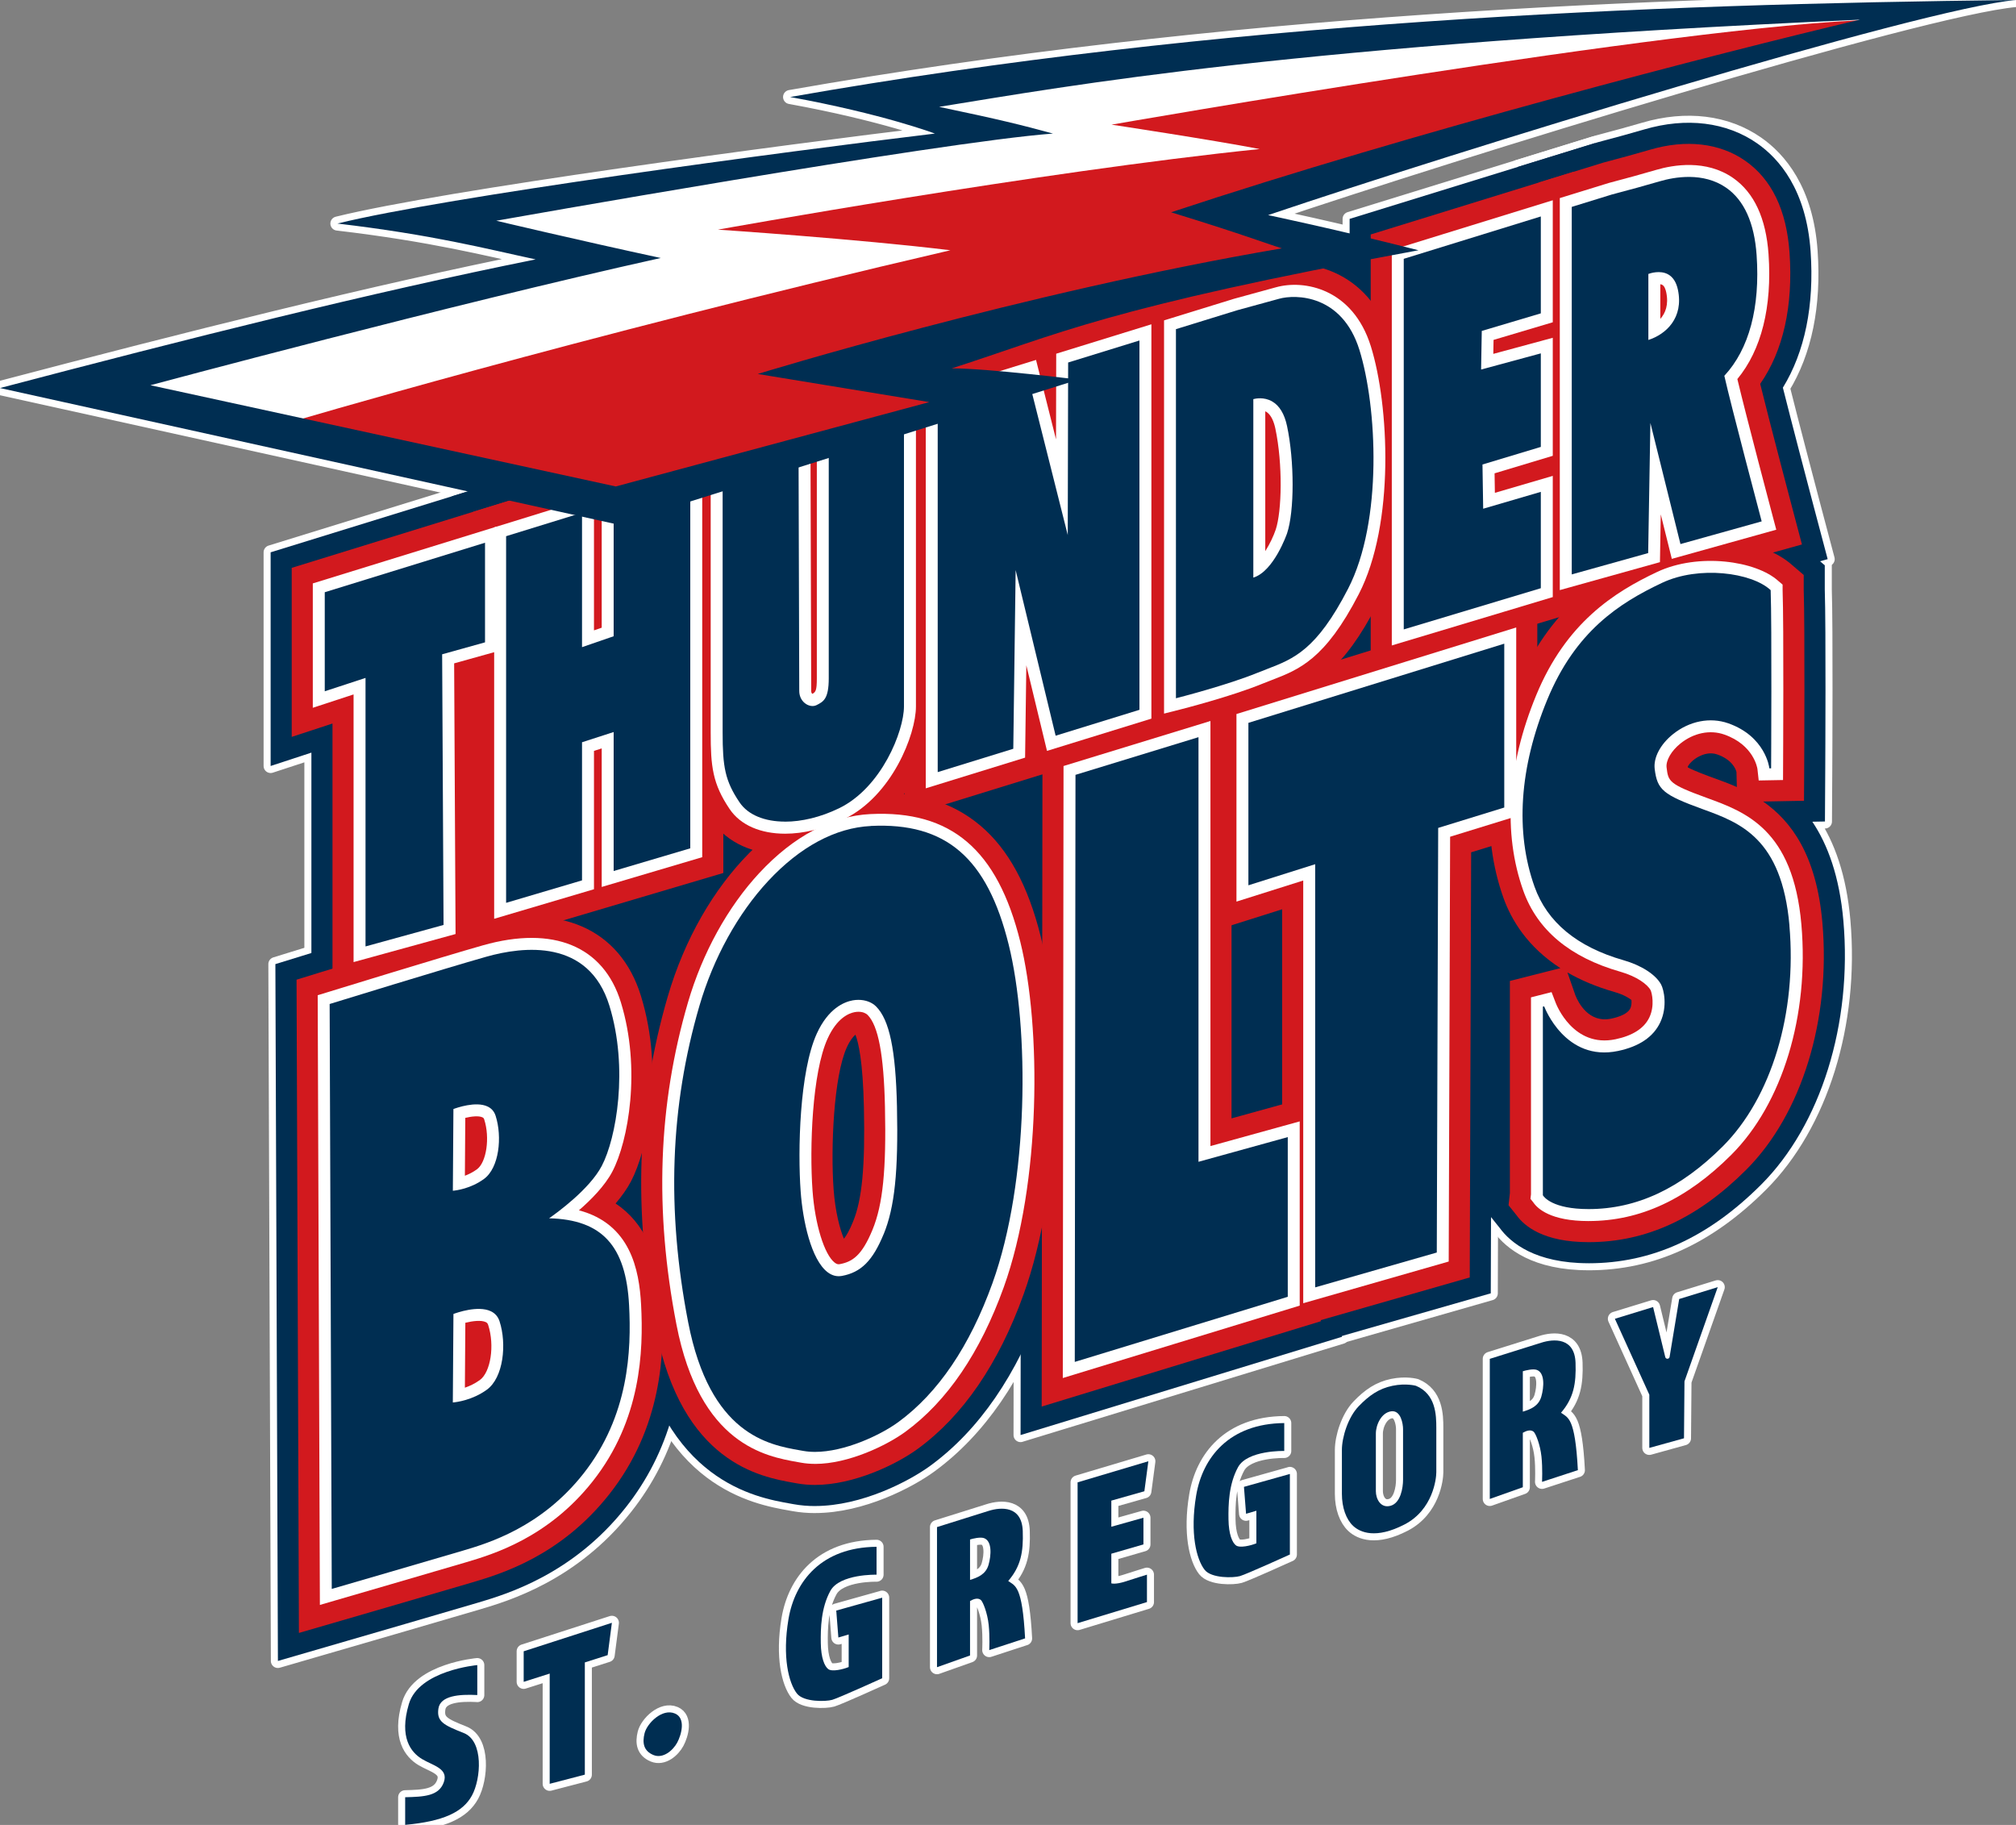 <?xml version="1.0" encoding="UTF-8"?><svg id="Layer_2" xmlns="http://www.w3.org/2000/svg" viewBox="0 0 717 649"><rect x="0" y="0" width="717" height="649" fill="#808080" stroke="none"/><defs><style>.cls-1{fill:#002e52;}.cls-2{fill:#fff;}.cls-3{fill:#d2191e;}.cls-4{fill:none;stroke:#fff;stroke-linejoin:round;stroke-width:5px;}</style></defs><g id="Layer_11_copy"><g><g><polygon class="cls-4" points="175.53 320.93 534.95 229.43 598.2 367.18 252.2 451.57 172.45 320.93 175.53 320.93"/><g><path class="cls-4" d="M169.75,602.83v-10.67s-20.75,1.83-24.33,13.83c-3.58,12,.83,17.25,4.67,19.58s9.5,3.33,7.75,8.25-6.98,5.17-13.74,5.33v9.83c13.57-1.25,20.49-4.5,23.74-10.42s4.25-19.42-2.92-22.25-9.67-4.08-9-8.67,7.33-5.17,13.83-4.83Z"/><polygon class="cls-4" points="217.62 577.12 186.25 587.25 186.25 598.12 195.5 595.18 195.5 634.38 208 631.12 208 591.21 216.12 588.62 217.62 577.12"/><path class="cls-4" d="M240.06,609.38c3.91,1.66,2.31,7.5,.81,10.31s-5.06,5.88-8.5,4.44c-3.44-1.44-4-4.25-3.12-7.75s6.25-8.94,10.81-7Z"/><path class="cls-4" d="M313.75,568.17v28.67s-15.42,7-17.75,7.67-10.17,.85-12.58-2.25c-2.92-3.75-5.25-13-3-26.42s11.67-25.58,31.33-25.75v9.92s-13.1-.33-16.43,5.76c-3.33,6.08-3.48,13.33-3.4,18.58s1.33,8.25,2.67,9.25,5.25,.08,7.25-.75v-11.58l-3.67,1.08-.75-9.58,16.33-4.58Z"/><path class="cls-4" d="M364.58,582.67c-1-18.92-3.5-18.58-6-20.42,4.5-5.25,5.42-10.33,5.17-17.75-.31-9.08-7.75-8.58-12.17-7.17-2.08,.67-18.33,5.75-18.33,5.75v49.83l11.75-4.17v-19.37c1.32-.76,2.81-1.22,3.83-.38,.75,.61,2.35,4.59,2.8,8.84s.2,9,.2,9c0,0,7.67-2.5,12.75-4.17Zm-19.58-20.8v-14.38c.98-.32,3.64-.95,4.95-.49,2.93,1.03,2.61,6.08,1.63,9.5s-3.86,4.54-6.58,5.36Z"/><path class="cls-4" d="M395.25,563.08v-10.53l11.42-3.3v-9.5l-11.42,3.21v-9.29l11.75-3.33,1.42-10.67-25.17,7.5v50.08l24.67-7.5v-9.75s-4.08,1.25-7.67,2.42c-3.58,1.17-5,.67-5,.67Z"/><path class="cls-4" d="M458.75,524.17v28.67s-15.42,7-17.75,7.67-10.17,.85-12.58-2.25c-2.92-3.75-5.25-13-3-26.42s11.67-25.58,31.33-25.75v9.92s-13.1-.33-16.43,5.76-3.48,13.33-3.4,18.58,1.33,8.25,2.67,9.25,5.25,.08,7.25-.75v-11.58l-3.67,1.08-.75-9.58,16.33-4.58Z"/><path class="cls-4" d="M503.58,492.83s-3.5-1-8.33,0-8.33,3.42-12.08,7.33c-3.75,3.92-5.92,11-5.92,15.5v15.58c0,4.92,1.5,9.08,4,11.42,2.5,2.33,8.08,4.75,18.25-.5s11.33-16.33,11.33-18.58v-15.83c0-4.5-.17-12-7.25-14.92Zm-4.58,33.42c0,2.83-.83,8.25-4.42,9.25-3.58,1-5.25-2.5-5.25-5.17v-20.5c0-3.08,1.92-7.42,5.42-7.92s4.25,4.54,4.25,6.29v18.05Z"/><path class="cls-4" d="M561.18,522.84c-1-18.92-3.5-18.58-6-20.42,4.5-5.25,5.42-10.33,5.17-17.75-.31-9.08-7.75-8.58-12.17-7.17-2.08,.67-18.33,5.75-18.33,5.75v49.83l11.75-4.17v-19.37c1.32-.76,2.81-1.22,3.83-.38,.75,.61,2.35,4.59,2.8,8.84s.2,9,.2,9c0,0,7.67-2.5,12.75-4.17Zm-19.58-20.8v-14.38c.98-.32,3.64-.95,4.95-.49,2.93,1.03,2.61,6.08,1.63,9.5s-3.86,4.54-6.58,5.36Z"/><path class="cls-4" d="M598.92,511.5l-12.33,3.42v-18.92l-12.25-27,13.59-4.17,4.33,17.79c.2,.83,1.4,.78,1.54-.06l3.41-20.59,13.71-4.22-11.83,33.5-.17,20.25Z"/></g><g><g><path class="cls-4" d="M289.85,535.6c-2.54,0-5.09-.21-7.59-.66l-1.16-.21c-12.3-2.17-44.99-7.94-55.24-60.83-8.35-43.05-6.9-82.83,4.42-121.62,5.78-19.8,16.01-38.29,28.81-52.06,14.84-15.96,32.03-24.85,49.72-25.7,18.42-.89,33.06,3.5,44.76,13.41,11.16,9.45,18.96,23.64,23.85,43.37,8.23,33.17,8.11,91.44-6.33,131.55-9.4,26.12-22.94,45.78-40.22,58.42-7.39,5.41-24.28,14.32-41.02,14.32Zm24.37-222.22c-1.15,0-2.33,.04-3.54,.1-16.18,.78-35.05,22.62-42.97,49.74-9.54,32.68-10.71,66.46-3.58,103.26,5.15,26.56,14.6,28.23,23.73,29.84l1.36,.24c3.21,.58,12.99-2.65,18.61-6.76,10.9-7.98,19.84-21.49,26.56-40.16,11.4-31.67,11.88-81.9,5.17-108.95-5.89-23.77-14.3-27.31-25.35-27.31Zm-15.96,160.24c-5.74,0-11.31-1.91-16.05-5.58-12.95-10-16.31-31.15-17.16-42.87-.03-.42-2.97-42.81,7.45-65.73,5.72-12.58,15.64-21,27.23-23.1,9.64-1.75,19.28,1.11,25.81,7.63,9.04,9.04,12.62,22.35,13.21,49.11,.57,26.1-1.17,41.05-6.2,53.33-4.06,9.9-11.54,23.45-29.49,26.77-1.6,.3-3.2,.44-4.79,.44Z"/><path class="cls-4" d="M362.97,510.36l.3-249.04,82.23-25.19v151.74l31.75-8.78v96.33l-114.28,34.93Zm39.26-220.18l-.2,167.46,36.22-11.07v-16.22l-31.75,8.78v-150.26l-4.27,1.31Z"/><path class="cls-4" d="M448.5,483.37v-149.77l-23.75,7.5v-98.24l129.5-40.07v98.59l-23.55,7.26-.5,151.31-81.7,23.41Zm39-202.98v151.23l3.8-1.09,.5-150.69,23.45-7.24v-16.91l-51.5,15.93v16.26l23.75-7.5Z"/><path class="cls-4" d="M565,449.25c-19.01,0-27.77-7.29-31.62-12.55l-4.66-5.82,.78-6.96v-80.88l9.45-2.4c-5.78-6.32-9.25-13-11.32-18.83-8.55-24.02-6.88-51.76,4.84-80.22,12.64-30.7,33.61-43.76,50.46-51.71,19.02-8.97,46.1-6.44,59.44,5.49l6.62,5.67v8.65c.44,13.36,.18,61.38,.17,63.43l-.11,19.03-4.48,.08c5.47,8.17,9.65,19.43,11.04,35.25h0c3.2,36.63-8.01,72.58-29.25,93.82-18.82,18.81-38.89,27.96-61.36,27.96Zm3.5-55.25v16.09c10.42-.95,20.13-6.23,30.28-16.38,13.11-13.11,20.16-37.78,17.97-62.84h0c-1.63-18.62-6.4-20.35-17.92-24.54-12.86-4.68-27.44-9.98-29.94-30.46-1.33-10.9,3.79-22.17,13.71-30.15,8.12-6.53,17.92-9.73,27.64-9.26,0-4.55-.02-8.99-.04-12.96-3.44-.21-7.45,.13-10.63,1.63-11.4,5.38-23.19,12.22-31.04,31.29-7.99,19.41-9.43,37.49-4.16,52.28,2.3,6.46,8.18,10.85,18.49,13.79,11.8,3.37,20.79,9.85,25.31,18.25,3.93,7.29,5.52,19.73,.25,31.09-2.92,6.28-10.55,17.38-28.91,21.24-3.74,.79-7.42,1.09-11,.92Z"/><polygon class="cls-4" points="110.75 361.84 110.75 267.66 96.25 272.41 96.25 196.42 191.75 166.91 191.75 243.06 176.58 247.29 177.08 343.59 110.75 361.84"/><polygon class="cls-4" points="160.75 346.86 160.75 176.49 264.75 144.35 264.75 316.06 160.75 346.86"/><path class="cls-4" d="M279.43,311.39c-13.62,0-25.58-5.24-32.33-15.2-8.68-12.82-9.36-22.88-9.36-35.69v-107.8l103-31.83V251.25c0,15.56-11.82,42.83-34.01,53.56-9.17,4.43-18.58,6.58-27.3,6.58Zm-1.26-38.98c1.62,.16,4.79,.03,9.05-1.61-3.54-.27-7.06-1.35-10.29-3.23,.19,2.38,.57,3.61,1.24,4.84Z"/><path class="cls-4" d="M314.25,300.68V129.06l110.25-34.07v171.64l-110.25,34.04Zm69.31-89.59l1.94,8.06v-8.31l-1.94,.26Zm-30.31-45.23v16.44l4.02-.45-4.02-15.99Z"/><path class="cls-4" d="M399,273.06V102.87l36-11.11c6.4-1.74,12.35-3.37,14.75-4.04h0c18.93-5.3,43.64,3.75,52.12,30.97,6.99,22.43,10.15,69.56-5.28,99.49-13.52,26.22-25.15,32.37-38.95,37.69-.98,.38-1.98,.76-3,1.18-12.13,4.96-30.56,9.66-31.34,9.85l-24.29,6.16Zm39.85-117.83h0Z"/><polygon class="cls-4" points="480 249.72 480 77.84 567.25 50.89 567.25 223.5 480 249.72"/><path class="cls-4" d="M539.75,229.64V59.38l28.53-8.8c6.57-1.73,12.11-3.26,16.47-4.54,15-4.41,29.27-2.66,40.19,4.94,7.83,5.45,17.49,16.53,19.01,38.42,1.34,19.22-2.05,35.74-9.86,48.47,3.18,12.68,8.66,33.53,11,42.38l4.93,18.6-110.28,30.78Zm39-120.41c.98,1.84,2.73,3.83,5.2,5.19l-3.55-11.85c-.58,.19-1.18,.81-1.65,1.57v5.08Z"/><path class="cls-4" d="M98.84,590.69l-.9-247.82,13.8-4.26c1.66-.51,40.89-12.62,55.94-16.88,32.99-9.35,58.83,2.26,67.45,30.28,8.05,26.17,3.91,56.42-4.08,71.6-.58,1.09-1.21,2.17-1.89,3.23,7.37,7.38,12.9,18.81,13.81,36.4,1.54,29.66-5.14,53.49-20.42,72.84-18.83,23.85-42.42,30.86-52.5,33.86-9.2,2.74-44.85,13.09-46.37,13.53l-24.85,7.22Zm38.5-138.37l.31,86.47c8.81-2.57,17.47-5.1,21.29-6.23,8.16-2.43,21.83-6.49,33-20.64,9.41-11.92,13.14-26.31,12.08-46.66-.44-8.38-2.14-10.6-2.33-10.82-.33-.38-2.3-1.38-7.43-1.44l-4.68-.06c3.13,2.93,5.49,6.63,6.86,10.87,4.84,14.9,2.37,36.25-11.76,46.45-10.23,7.38-21.02,8.19-23.08,8.27l-20.45,.85,.45-65.48,3.72-1.49-7.98-.09Zm-.29-80.68l.28,76.33,6-3.97-2.16,.09,.43-63.03,12.11-4.89c4.71-1.9,16.88-5.77,28.05-.55,6.4,2.99,11.13,8.37,13.31,15.14,1.31,4.06,2.07,8.53,2.19,13.09,2.58-6.71,5.6-24.15,.61-40.37-1.03-3.36-2.76-8.98-19.55-4.22-9.12,2.58-28.15,8.37-41.26,12.38Zm22.02,33.64c.31,.54,.65,1.04,1.02,1.52l-.1-2.44c-.36,.32-.66,.63-.91,.92Z"/></g><g><path class="cls-4" d="M289.81,528.09c-2.11,0-4.18-.17-6.2-.53l-1.2-.21c-11.94-2.11-39.91-7.04-49.18-54.87-8.12-41.85-6.72-80.47,4.26-118.09,12.02-41.16,41.5-70.92,71.69-72.37,16.43-.79,29.37,3.02,39.55,11.64,9.91,8.4,16.92,21.3,21.42,39.46,7.96,32.09,7.85,88.44-6.11,127.2-8.89,24.69-21.54,43.16-37.6,54.91-7.68,5.62-22.79,12.86-36.64,12.86Zm23.92-222.19c-1.11,0-2.24,.03-3.4,.09-19.49,.94-40.9,24.64-49.81,55.13-9.89,33.86-11.11,68.79-3.74,106.79,6.13,31.63,19.81,34.04,29.79,35.8l1.32,.24c6.11,1.11,17.91-3.35,24.38-8.08,12.13-8.88,21.95-23.57,29.19-43.67,12.25-34.02,12.34-85.3,5.39-113.3-6.64-26.77-17.27-32.99-33.13-32.99Zm-15.43,160.21c-4.1,0-8.09-1.38-11.5-4.01-11.03-8.52-13.65-29.05-14.26-37.48-.82-11.3-1.2-44.49,6.79-62.09,6.41-14.11,16.38-17.85,21.74-18.82,7.21-1.31,14.38,.77,19.17,5.55,7.49,7.49,10.47,19.41,11.01,43.97,.55,24.97-1.03,39.08-5.65,50.32-3.68,8.98-9.73,19.62-23.92,22.25-1.13,.21-2.26,.31-3.39,.31Zm5.94-98.14c-.83,.7-1.95,2.06-3.06,4.49-4.71,10.36-5.76,35.94-4.71,50.41,.59,8.14,2.25,14.27,3.67,17.66,.9-1.08,1.96-2.91,3.26-6.1,3.2-7.8,4.32-19.59,3.85-40.68-.36-16.29-1.93-23.04-3.02-25.79Z"/><path class="cls-4" d="M370.48,500.22l.28-233.35,67.24-20.6v151.46l31.75-8.78v80.93l-99.27,30.34Zm24.26-215.59l-.22,183.15,51.23-15.66v-31.63l-31.75,8.78v-150.54l-19.26,5.9Z"/><path class="cls-4" d="M456,473.42v-150.05l-23.75,7.5v-82.47l114.5-35.43v82.88l-23.53,7.26-.5,151.19-66.72,19.12Zm24-182.8v150.95l18.78-5.38,.5-150.81,23.47-7.24v-32.62l-66.5,20.57v32.03l23.75-7.5Z"/><path class="cls-4" d="M565,441.75c-16.03,0-22.85-5.68-25.66-9.61l-2.82-3.52,.48-4.29v-75.47l17.95-4.56c-11.73-7.57-17.46-17.19-20.25-25.02-7.92-22.24-6.29-48.12,4.71-74.85,11.59-28.15,30.12-39.95,46.73-47.78,16.32-7.7,40.2-5.65,51.3,4.35l4.06,3.48v5.32c.44,13.02,.18,61.21,.17,63.27l-.07,11.71-14.53,.27c9.91,6.89,18.96,18.95,21.07,43.08h0c3.01,34.48-7.36,68.14-27.08,87.86-17.34,17.34-35.67,25.76-56.06,25.76Zm-4-24.21c1.05,.12,2.37,.21,4,.21,13.88,0,26.3-5.95,39.08-18.74,14.61-14.61,22.52-41.62,20.14-68.8h0c-2.04-23.38-10.31-26.39-22.83-30.94-14.33-5.21-23.21-9.17-25.06-24.32-1.02-8.31,3.08-17.06,10.97-23.39,8.89-7.15,20.2-9.43,30.44-6.21,0-10.07,0-20.78-.1-28.19-5.26-1.48-14.4-2.05-21.27,1.19-12.17,5.74-25.9,13.67-34.77,35.22-8.71,21.15-10.19,41.09-4.29,57.65,3.14,8.82,10.83,14.87,23.49,18.49,9.69,2.77,17.26,8.09,20.77,14.6,2.94,5.46,4.21,15.42,.05,24.38-2.84,6.11-9.25,14.04-23.65,17.06-6.41,1.35-12.07,.93-16.96-.58v32.37Zm-.7-63.56c.99,2.47,4.71,9.96,12.74,8.28,3.44-.72,5.8-1.93,6.66-3.4,.59-1.01,.62-2.37,.52-3.24-.85-.69-2.78-1.91-6.01-2.83-6.54-1.87-12.07-4.25-16.74-6.95l2.83,8.14Zm39.98-81.08c2.08,1.19,7.42,3.14,9.32,3.82,2.52,.92,5.28,1.92,8.12,3.17l-.14-5.37c-.29-1.08-1.56-4.36-6.81-6.21-2.52-.89-4.94-.1-6.52,.71-2.36,1.21-3.62,2.87-4,3.63,.01,.08,.03,.16,.04,.23Z"/><path class="cls-4" d="M118.25,352v-94.69l-14.5,4.75v-60.11l80.5-24.87v60.29l-15.2,4.24,.5,96.28-51.3,14.12Zm24-127.81v96.31l3.2-.88-.5-96.22,15.3-4.26v-9.52l-32.5,10.04v9.29l14.5-4.75Z"/><path class="cls-4" d="M168.25,336.82V182.02l89-27.5v155.94l-89,26.36Zm24-137.09v104.96l2.5-.74v-48.87l35.75-11.58v49.87l2.75-.81v-105.48l-2.75,.85v47.1l-35.75,12.31v-48.37l-2.5,.77Z"/><path class="cls-4" d="M279.34,303.93c-11.12,0-20.71-4.09-26.03-11.95-6.94-10.25-8.06-17.68-8.06-31.48v-102.27l88-27.19v120.21c0,13.25-10.6,37.54-29.78,46.8-8.17,3.95-16.51,5.87-24.13,5.87Zm-10.09-127.99v84.57c0,11.16,.7,13.24,3.94,18.02,1.22,1.46,9.2,3.07,19.84-2.07,9.93-4.8,16.22-20.04,16.22-25.2v-87.68l-2.25,.7v76.98c0,10.46-3.33,16.58-11.13,20.48-4.89,2.44-10.71,2.11-15.57-.9-5.19-3.21-8.29-8.85-8.29-15.09,0-3.09-.13-47.31-.21-70.6l-2.54,.79Z"/><path class="cls-4" d="M321.75,290.51V134.59l95.25-29.43v155.94l-95.25,29.41Zm24-138.22v105.69l2.5-.77,.89-66.89,17.51-1.95-9.93-39.47-10.97,3.39Zm27.93,49.83l10.61,43.96,8.71-2.69v-105.7l-.88,.27-.15,64.42-10.47,1.41c-2.81,.36-5.55-.28-7.83-1.67Z"/><path class="cls-4" d="M406.5,263.42V108.4l30.47-9.41c6.42-1.75,12.39-3.38,14.8-4.05h0c12.39-3.47,35,.52,42.94,25.98,6.62,21.24,9.68,65.75-4.79,93.82-12.33,23.92-22.27,29.23-34.98,34.12-1.03,.4-2.07,.8-3.15,1.24-11.65,4.76-29.59,9.33-30.34,9.53l-14.95,3.79Zm24-137.31v106.03c4.23-1.31,8.64-2.79,12.21-4.25,1.23-.5,2.43-.97,3.61-1.42,8.21-3.16,13.17-5.07,22.27-22.72,10.35-20.07,8.84-57.61,3.21-75.68-3.91-12.55-13.16-10.13-13.56-10.02h0c-2.41,.67-8.35,2.3-14.77,4.05l-12.97,4.01Zm3,95.13v-88.14l8.21-2.74c4.2-1.4,10.82-1.68,16.8,1.74,3.98,2.28,9.15,7.06,11.24,16.91,3.1,14.66,2.94,34.64-.36,44.53l-.02,.06c-1.6,4.73-7.85,20.4-20.87,23.76l-15,3.87Z"/><path class="cls-4" d="M487.5,239.64V83.38l72.25-22.32V217.92l-72.25,21.71Zm24-138.56v106.28l24.25-7.29v-8.81l-20.26,5.93-.63-41.07,20.89-6.29v-8.15l-21.53,5.83,.68-39,20.84-6.2v-8.71l-24.25,7.49Z"/><path class="cls-4" d="M547.25,219.76V64.92l22.94-7.08c6.64-1.75,12.25-3.3,16.67-4.6,12.77-3.76,24.78-2.37,33.79,3.9,9.44,6.56,14.76,17.59,15.81,32.78,1.32,18.97-2.28,34.92-10.44,46.59,3.6,14.65,11.73,45.31,11.82,45.67l3.03,11.45-93.63,26.14Zm24-137.14v105.52l2.84-.79,.84-49.36,20.98-2.33,2.55,10.22,8.05,32.42,5.12-1.43c-3.45-13.15-8.81-33.75-10.35-40.71l-1.36-6.13,4.39-4.74c6.33-6.82,9.25-18.79,8.21-33.7-.36-5.21-1.62-12-5.57-14.74-4.21-2.93-11.26-1.18-13.32-.58-4.58,1.35-10.33,2.94-17.08,4.72l-5.31,1.64Zm2.75,54.76v-48.13l7.38-3.08c1.54-.64,9.62-3.63,17.47,.5,5.05,2.66,8.56,7.58,9.88,13.85,3.08,14.64-4.85,27.88-19.29,32.22l-15.45,4.63Z"/><path class="cls-4" d="M106.31,580.72l-.84-232.31,8.49-2.62c1.66-.51,40.81-12.59,55.77-16.83,29.07-8.24,50.84,1.21,58.24,25.27,8.37,27.2,2.26,54.85-3.55,65.9-1.44,2.73-3.36,5.39-5.48,7.87,10.12,6.72,15.66,18.63,16.54,35.64,.92,17.71-.03,44.01-18.82,67.81-17.35,21.98-38.56,28.29-48.75,31.32-9.18,2.73-45.95,13.41-46.32,13.52l-15.29,4.44Zm23.22-214.61l.66,182.67c11.32-3.3,25.66-7.48,30.89-9.03,8.42-2.5,24.11-7.17,36.75-23.18,10.62-13.46,14.84-29.4,13.68-51.69-.86-16.52-5.76-19.24-17.16-19.37l-39.01-.46,20.99-13.9c-7.02,4.06-13.64,4.55-15.04,4.61l-12.59,.53,.34-50.14,7.45-3.01c2.97-1.2,13.33-4.79,22.06-.71,4.49,2.1,7.81,5.88,9.35,10.65,3.73,11.57,2.1,27.92-8.18,35.81l8.12-5.38c4.9-3.26,12.88-9.93,15.31-14.56,3.63-6.91,7.91-27.97,1.85-47.66-1.35-4.37-4.92-15.99-28.76-9.23-10.51,2.98-34.05,10.17-46.74,14.06Zm30.52,45.67h0Zm-11.34,99.79l.36-52.57,7.48-3c3.13-1.26,14.07-5.03,23.17-.77,4.6,2.15,8.01,6.03,9.59,10.9,4.02,12.38,2.23,29.93-9.02,38.05-8.49,6.13-17.32,6.79-19,6.86l-12.59,.53Z"/></g><g><path class="cls-4" d="M289.89,520.6c-1.69,0-3.35-.13-4.95-.42l-1.24-.22c-11.31-2-34.83-6.15-43.12-48.91-7.88-40.64-6.54-78.12,4.1-114.56,5.14-17.6,14.16-33.96,25.4-46.05,12.11-13.03,25.76-20.27,39.46-20.93,28.75-1.4,45.2,12.62,53.33,45.41,7.52,30.33,7.41,85.93-5.88,122.86-8.37,23.25-20.14,40.55-34.97,51.4-6.58,4.81-20.2,11.43-32.12,11.43Zm23.41-222.19c-1.09,0-2.2,.03-3.34,.08-22.91,1.1-46.73,26.55-56.65,60.52-10.23,35.03-11.5,71.12-3.9,110.32,7.12,36.69,25.1,39.86,35.85,41.76l1.29,.23c9.44,1.72,23.57-4.6,30.15-9.41,13.36-9.77,24.06-25.65,31.81-47.19,12.72-35.34,12.82-88.58,5.62-117.64-6.75-27.24-18.7-38.67-40.83-38.67Zm-15.03,160.2c-2.45,0-4.8-.83-6.9-2.45-8.88-6.86-10.95-26.3-11.37-32.09-1.09-14.97-.38-44.08,6.14-58.44,5-11,12.33-13.84,16.26-14.55,4.8-.87,9.48,.43,12.52,3.48,5.86,5.86,8.33,16.75,8.82,38.83,.52,23.84-.9,37.11-5.09,47.31-4.52,11.01-9.83,16.14-18.34,17.72-.69,.13-1.37,.19-2.04,.19Zm7.04-98.79c-.41,0-.84,.04-1.3,.12-2.19,.4-6.36,2.15-9.67,9.42-5.52,12.15-6.46,38.93-5.36,54.06,.87,11.99,4.19,22.76,7.89,25.62,.75,.58,1.26,.63,1.8,.53,4.54-.84,7.9-3.12,11.66-12.28,3.67-8.95,4.91-21.2,4.41-43.69-.41-18.47-2.37-28.85-6.18-32.67-.56-.56-1.69-1.11-3.25-1.11Z"/><path class="cls-4" d="M377.99,490.08l.26-217.66,52.25-16.01v151.17l31.75-8.78v65.52l-84.26,25.75Zm9.25-211l-.24,198.84,66.24-20.25v-47.04l-31.75,8.78v-150.83l-34.25,10.49Z"/><path class="cls-4" d="M463.5,463.47v-150.33l-23.75,7.5v-66.71l99.5-30.78v67.17l-23.51,7.25-.5,151.07-51.74,14.83Zm9-162.61v150.67l33.76-9.67,.5-150.93,23.49-7.25v-48.33l-81.5,25.22v47.79l23.75-7.5Z"/><path class="cls-4" d="M565,434.25c-13.48,0-18.16-4.41-19.65-6.61l-1.03-1.29,.18-1.61v-70.05l7.32-1.86,1.46,3.79c.24,.64,6.27,16.12,21.29,12.97,6.14-1.29,10.18-3.9,12.03-7.76,1.98-4.16,.91-8.77,.43-9.71-1.1-2.04-4.86-4.86-10.77-6.55-17.91-5.12-29.51-14.81-34.5-28.82-7.29-20.47-5.71-44.49,4.58-69.47,10.62-25.78,27.69-36.64,42.99-43.86,14.74-6.95,35.25-3.99,43.14,3.19l1.52,1.3v2c.45,12.66,.18,61.04,.17,63.1l-.02,4.39-8.65,.16-.45-4.08c-.04-.3-1.28-8.56-11.77-12.25-5.08-1.79-10.92-.6-15.61,3.18-3.25,2.61-5.23,6.04-4.93,8.53,.61,4.97,.72,5.87,14.32,10.82,13.66,4.97,30.67,11.15,33.62,45.01,2.82,32.33-6.72,63.71-24.91,81.9-15.86,15.86-32.46,23.57-50.75,23.57Zm-11.5-11.16c1.31,.81,4.55,2.16,11.5,2.16,15.78,0,30.3-6.85,44.39-20.93,16.36-16.36,24.91-45,22.31-74.76-2.46-28.14-14.74-32.61-27.73-37.33-14.2-5.16-18.9-7.71-20.18-18.18-.69-5.63,2.46-12.01,8.22-16.64,7.14-5.74,16.21-7.48,24.24-4.65,3.71,1.31,6.65,3.04,8.98,4.94,.04-14.68,.06-35.97-.16-45.43-6.13-3.88-20.99-5.83-31.89-.69-14.43,6.81-29.09,16.26-38.51,39.14-9.43,22.89-10.96,44.69-4.42,63.03,3.96,11.11,13.54,18.91,28.5,23.18,7.65,2.19,13.71,6.28,16.23,10.94,1.67,3.1,3.11,10.64-.15,17.66-2.12,4.56-7.03,10.5-18.39,12.88-9.93,2.08-17.56-1.28-22.92-6.08v50.76Z"/><path class="cls-4" d="M125.75,342.16v-95.2l-14.5,4.75v-44.23l65.5-20.24v44.42l-15.23,4.25,.5,96.26-36.27,9.98Zm9-107.62v95.8l18.23-5.02-.5-96.24,15.27-4.25v-25.39l-47.5,14.68v25.17l14.5-4.75Z"/><path class="cls-4" d="M175.75,326.78V187.55l35.5-10.97v47.6l2.75-.95v-47.51l35.75-11.05v140.17l-35.75,10.59v-49.28l-2.75,.89v49.2l-35.5,10.51Zm9-132.58v120.53l17.5-5.18v-49.02l20.75-6.72v49.6l17.75-5.26v-121.25l-17.75,5.48v47.29l-20.75,7.14v-48.02l-17.5,5.41Zm33.75,32.26h0Z"/><path class="cls-4" d="M279.21,296.49c-8.57,0-15.78-2.96-19.68-8.72-6.13-9.05-6.77-15.26-6.77-27.27v-96.74l34.9-10.78,.6,8.01c0,.81,.25,80.56,.25,84.76,0,.6,.24,.88,.41,1.01,1.18-.63,1.59-1.26,1.59-5.51v-89.15l35.25-10.89v110.04c0,9.94-8.54,31.83-25.54,40.05-7.21,3.49-14.5,5.19-21,5.19Zm-17.46-126.09v90.1c0,11.42,.65,15.47,5.23,22.23,3.59,5.3,15.82,6.99,29.32,.47,13.24-6.4,20.46-24.46,20.46-31.95v-97.84l-17.25,5.33v82.51c0,8.64-2.46,11.51-6.99,13.77-2.55,1.27-5.64,1.06-8.28-.57-2.97-1.83-4.74-5.09-4.74-8.71s-.19-64.48-.24-80.76l-17.51,5.41Z"/><path class="cls-4" d="M329.25,280.35V140.12l39.22-12.12,7.11,28.26,.07-30.47,33.85-10.46V255.57l-37.13,11.47-7.35-30.44-.44,32.84-35.33,10.91Zm9-133.59v121.39l17.42-5.38,.88-65.71,7.94-.9,.97,3.88,13.41,55.57,21.63-6.68V127.53l-15.86,4.9-.14,63.37-3.96,.56c-2.26,.3-4.41-1.15-4.99-3.35l-13.49-53.61-23.81,7.36Zm37.25,45.06v0Z"/><path class="cls-4" d="M414,253.78V113.94l24.94-7.7c6.44-1.75,12.44-3.39,14.85-4.07h0c10.06-2.82,27.36,.45,33.76,20.99,6.5,20.85,8.62,63.09-4.3,88.15-11.98,23.23-21.22,26.79-31,30.56-1.08,.41-2.17,.83-3.29,1.29-11.16,4.57-28.61,9.01-29.35,9.2l-5.61,1.42Zm9-133.21v121.56c6.05-1.67,15.72-4.51,22.55-7.3,1.18-.48,2.33-.93,3.47-1.36,8.84-3.4,15.83-6.09,26.24-26.28,11.66-22.62,9.59-62.46,3.7-81.35-6.06-19.43-22.56-15.06-22.74-15.01h0c-2.41,.68-8.4,2.31-14.84,4.06l-18.38,5.68Zm18,90.98v-73.05l3.08-1.03c.56-.19,5.65-1.75,10.7,1.14,3.85,2.21,6.42,6.23,7.63,11.95,2.82,13.33,2.76,31.93-.13,40.6v.02c-.57,1.67-5.82,16.38-15.64,18.91l-5.62,1.45Zm9-65.29v49.74c1.61-2.5,2.96-5.41,3.73-7.69,2.15-6.47,2.55-23.18-.14-35.89-.45-2.14-1.39-4.91-3.3-6-.1-.06-.2-.11-.3-.15Zm8,43.48h0Z"/><path class="cls-4" d="M495,229.55V88.91l57.25-17.69v43.39l-21.06,6.27-.09,4.97,21.15-5.72v41.97l-20.7,6.23,.11,6.94,20.59-6.03v43.1l-57.25,17.2Zm9-134v121.9l39.25-11.8v-24.4l-20.41,5.97-.39-25.56,20.8-6.27v-23.53l-21.35,5.78,.41-23.53,20.94-6.23v-24.47l-39.25,12.13Zm43.75,15.7h0Z"/><path class="cls-4" d="M554.75,209.88V70.45l17.36-5.36c6.71-1.77,12.38-3.34,16.87-4.66,6.11-1.8,17.79-3.82,27.4,2.86,7.48,5.2,11.72,14.33,12.61,27.14,1.3,18.74-2.53,34.01-11.09,44.37,3.01,12.73,12.59,48.9,12.7,49.29l1.14,4.29-37.15,10.37-3.93-15.82-.29,16.99-35.62,9.94Zm9-132.79v120.94l17.74-4.95,.82-48.35,7.89-.9,.98,3.85,9.91,39.92,19.67-5.49c-2.88-10.93-10.32-39.25-12.16-47.57l-.51-2.3,1.71-1.85c9.95-10.71,11.04-27.3,10.2-39.33-.69-9.96-3.64-16.81-8.77-20.38-6.76-4.7-16.04-2.7-19.72-1.62-4.55,1.34-10.28,2.92-17.03,4.7l-10.74,3.32Zm17.75,50.21v-33.05l2.77-1.15c.61-.25,6.11-2.41,11.1,.22,2.15,1.13,4.94,3.57,6.04,8.76,2.28,10.83-3.39,20.27-14.11,23.49l-5.79,1.74Zm9-26.23v12.34c1.8-2.01,3.03-5.02,2.1-9.47-.21-.98-.62-2.23-1.42-2.65-.2-.1-.43-.17-.68-.21Z"/><path class="cls-4" d="M113.77,570.74l-.78-216.8,3.19-.98c.41-.12,40.72-12.56,55.6-16.78,25.02-7.09,42.89,.29,49.03,20.26,7.29,23.71,2.63,49.47-3.02,60.2-2.67,5.08-7.54,10.02-11.9,13.79,18.26,4.82,21.46,20.99,22.12,33.6,.86,16.5,0,40.96-17.21,62.77-15.88,20.12-35.55,25.97-45,28.78-9.16,2.72-45.91,13.4-46.28,13.51l-5.73,1.67Zm8.24-210.17l.72,198.19c10.77-3.13,33.56-9.77,40.49-11.83,9.22-2.74,26.38-7.84,40.5-25.72,15.34-19.43,16.07-41.68,15.29-56.73-.98-18.86-7.87-26.29-24.56-26.48l-14.63-.17,12.2-8.08c3.71-2.46,14.16-10.38,17.8-17.31,4.78-9.09,8.85-32.34,2.38-53.36-4.7-15.26-17.47-20.05-37.97-14.24-12.33,3.49-42.36,12.71-52.21,15.74Zm34.26,143.17l.27-39.67,2.8-1.12c1.06-.42,10.53-4.06,17.2-.94,2.74,1.28,4.69,3.5,5.64,6.43,3.18,9.79,1.68,23.91-6.28,29.65-7.01,5.06-14.6,5.43-14.92,5.45l-4.72,.2Zm9.23-33.32l-.16,23.09c1.63-.56,3.5-1.41,5.3-2.71,3.89-2.81,5.34-12.32,2.99-19.58-.2-.63-.48-.86-.89-1.05-1.6-.75-4.64-.4-7.24,.25Zm-9.23-41.98l.25-37.24,2.79-1.13c1.61-.65,9.93-3.74,16.08-.87,2.62,1.23,4.49,3.36,5.39,6.16,2.95,9.15,1.54,22.37-5.89,27.77-6.41,4.67-13.16,5.08-13.91,5.11l-4.72,.2Zm9.21-30.89l-.14,20.58c1.34-.5,2.83-1.23,4.27-2.27,3.41-2.48,4.7-11.26,2.61-17.73-.15-.47-.33-.62-.64-.77-1.36-.64-3.92-.33-6.1,.19Z"/></g><g><path class="cls-4" d="M309.74,293.75c-12.57,.6-25.2,7.37-36.55,19.58-10.8,11.62-19.47,27.37-24.43,44.35-10.45,35.78-11.76,72.59-4.01,112.56,7.74,39.89,28.52,43.56,39.69,45.53,.43,.08,.86,.15,1.26,.22,1.33,.24,2.73,.35,4.17,.35,10.4,0,23.08-5.82,29.63-10.61,14.14-10.34,25.4-26.97,33.48-49.41,13.03-36.18,13.13-90.67,5.76-120.4-7.65-30.86-22.31-43.48-49-42.19Zm4.53,145.15c-3.87,9.43-8.02,13.59-14.81,14.85-1.84,.34-3.57-.11-5.17-1.35-5.82-4.5-8.78-18.26-9.53-28.67-1.06-14.51-.43-42.57,5.73-56.13,4.1-9.03,9.77-11.29,12.78-11.84,.68-.12,1.36-.18,2.02-.18,2.48,0,4.78,.83,6.29,2.35,4.76,4.76,6.98,15.4,7.43,35.58,.51,23.13-.82,35.86-4.73,45.4Z"/><polygon class="cls-4" points="426.25 262.16 382.5 275.56 382.25 484 382.25 484.34 457.82 461.24 458 461.18 458 404.39 426.25 413.17 426.25 262.16"/><polygon class="cls-4" points="444 257.07 444 314.84 467.75 307.34 467.75 457.83 510.82 445.49 511 445.44 511.5 294.43 534.82 287.24 535 287.18 535 228.91 444.18 257.01 444 257.07"/><path class="cls-4" d="M636.43,329.15c-2.72-31.16-17.66-36.59-30.84-41.38-14.1-5.13-16.18-6.87-17.09-14.3-.49-4.01,1.99-8.75,6.48-12.36,5.85-4.7,13.21-6.15,19.69-3.88,13.19,4.64,14.57,15.68,14.58,15.79l.03,.23h.63v-.26c0-.5,.28-50.52-.16-62.99v-.13l-.09-.07c-6.73-6.2-25.41-8.71-38.52-2.53-15.3,7.22-30.84,17.25-40.88,41.63-9.88,23.99-11.44,46.96-4.5,66.43,4.5,12.64,15.16,21.44,31.67,26.16,6.34,1.81,11.46,5.12,13.35,8.63,1,1.86,2.32,7.82-.28,13.41-2.42,5.2-7.48,8.64-15.06,10.23-18.7,3.93-26.08-15.47-26.16-15.67l-.14-.2-.41,.1v67.07l.04,.07c.31,.5,3.36,4.86,16.21,4.86,17.11,0,32.72-7.3,47.75-22.32,17.33-17.33,26.4-47.42,23.68-78.53Z"/><polygon class="cls-4" points="130 336.58 157.75 328.94 157.25 232.69 172.5 228.44 172.5 193.01 115.68 210.56 115.5 210.62 115.5 245.84 130 241.09 130 336.58"/><polygon class="cls-4" points="207 263.97 218.25 260.33 218.25 309.76 245.5 301.69 245.5 170.45 218.43 178.81 218.25 178.87 218.25 226.27 207 230.15 207 182.35 180.18 190.63 180 190.69 180 321.08 207 313.09 207 263.97"/><path class="cls-4" d="M279.21,292.21c5.88,0,12.58-1.56,19.15-4.74,15.19-7.34,23.14-27.49,23.14-36.23v-104.28l-26.57,8.21-.18,.05v86.02c0,7.35-1.92,8.31-4.36,9.53-1.05,.52-2.45,.39-3.65-.36-1.56-.96-2.48-2.71-2.48-4.67,0-4.2-.25-83.95-.25-84.77l-.18-2.37-26.64,8.23-.18,.05v93.6c0,12.18,.83,17.2,6.04,24.89,3.06,4.51,9.01,6.82,16.16,6.82Z"/><polygon class="cls-4" points="405.25 252.43 405.25 121.09 379.89 128.92 379.75 190.27 365.44 133.39 333.68 143.2 333.5 143.26 333.5 274.59 360.38 266.29 361.22 202.74 375.44 261.64 405.07 252.49 405.25 252.43"/><path class="cls-4" d="M447.34,239.23c1.15-.47,2.27-.9,3.37-1.33,9.4-3.62,17.52-6.74,28.75-28.54,12.4-24.05,10.3-64.78,4.02-84.94-6.15-19.74-22.7-19.81-28.56-18.17-2.11,.59-7.11,1.96-14.89,4.08l-21.8,6.73V248.32l.31-.08c.18-.04,17.89-4.56,28.78-9.01Zm-1.59-33.81v-63.48c.74-.2,3.77-.85,6.66,.8,2.63,1.5,4.42,4.47,5.34,8.81,2.63,12.43,2.63,30.24,0,38.12-.05,.14-4.67,13.52-12.01,15.75Z"/><polygon class="cls-4" points="548 209.19 548 174.92 527.5 180.92 527.25 165.19 547.82 158.99 548 158.94 548 125.67 526.76 131.42 527 117.69 548 111.44 548 76.98 499.25 92.04 499.25 223.84 547.82 209.24 548 209.19"/><path class="cls-4" d="M586.97,150.41l10.63,42.83,.06,.25,28.89-8.07-.06-.24c-.11-.41-10.93-41.27-13.22-51.54l.02-.02c8.79-9.46,12.75-24.3,11.46-42.89-.8-11.46-4.43-19.52-10.8-23.95-8.15-5.67-18.39-3.86-23.77-2.27-4.53,1.33-10.24,2.91-17,4.69l-14.18,4.38V204.28l27.18-7.59,.79-46.28Zm-.72-29.5v-23.49c.76-.28,4.14-1.36,6.91,.09,1.81,.96,3.02,2.82,3.6,5.53,2.11,10.04-4.27,15.86-10.5,17.86Z"/><path class="cls-4" d="M195.29,433.26c2.86-1.99,14.37-10.33,18.73-18.62,5.15-9.79,9.58-34.67,2.72-56.97-7.35-23.87-30.6-21.16-43.81-17.42-14.83,4.2-55.1,16.63-55.51,16.75l-.18,.05,.75,207.69v.33l.32-.09c.37-.11,37.11-10.78,46.25-13.5,9.03-2.68,27.83-8.27,42.88-27.33,16.33-20.68,17.12-44.1,16.3-59.92-1.1-21.2-9.63-30.5-28.46-30.97Zm-23.18-13.97c-4.73,3.44-9.85,4.08-11.05,4.18l.2-29.06c1.12-.42,7.96-2.86,12.13-.91,1.42,.66,2.39,1.78,2.88,3.32,2.4,7.45,1.29,18.51-4.16,22.47Zm-10.84,48c1.18-.44,8.7-3.12,13.27-.98,1.54,.72,2.59,1.93,3.13,3.59,2.62,8.07,1.4,20.05-4.54,24.34-5.19,3.75-10.81,4.42-12.08,4.53l.22-31.48Z"/></g><g><path class="cls-4" d="M309.75,294c-26,1.25-50.75,29.5-60.75,63.75s-12,71.19-4,112.44,29.75,43.56,40.75,45.56,26.35-4.89,33.61-10.21,22.14-18.04,33.39-49.29c12.63-35.08,13.5-89,5.75-120.25s-22.75-43.25-48.75-42Zm4.75,145c-4,9.75-8.25,13.75-15,15-9.34,1.73-14-16.5-15-30.25s-.5-42.5,5.75-56.25,17.25-14,21.5-9.75,7,13,7.5,35.75-.75,35.75-4.75,45.5Z"/><polygon class="cls-4" points="426 262.5 382.75 275.75 382.5 484 457.75 461 457.75 404.72 426 413.5 426 262.5"/><polygon class="cls-4" points="444.25 314.5 468 307 468 457.5 510.75 445.25 511.25 294.25 534.75 287 534.75 229.25 444.25 257.25 444.25 314.5"/><path class="cls-4" d="M636.18,329.17c-2.68-30.67-16.93-36.17-30.68-41.17s-16.3-6.75-17.25-14.5c-1.12-9.2,13-21.25,26.5-16.5,13.5,4.75,14.75,16,14.75,16h.16s.28-50.37-.16-62.99c0,0,0-.02,0-.02-6.51-5.99-25-8.74-38.24-2.49-13.25,6.25-30.25,16-40.75,41.5s-11,48-4.5,66.25,24.5,24,31.5,26,11.75,5.5,13.5,8.75,4.75,19.75-15.5,24c-19.14,4.02-26.44-15.82-26.44-15.82l-.06,.02v66.8s0,0,0,.01c.08,.13,2.7,4.75,16,4.75,19,0,34.3-8.98,47.57-22.25,16.21-16.21,26.48-45.54,23.61-78.33Z"/><polygon class="cls-4" points="172.25 193.34 115.75 210.8 115.75 245.5 130.25 240.75 130.25 336.25 157.5 328.75 157 232.5 172.25 228.25 172.25 193.34"/><polygon class="cls-4" points="218.5 179.05 218.5 226.45 206.75 230.5 206.75 182.68 180.25 190.87 180.25 320.75 206.75 312.9 206.75 263.79 218.5 259.98 218.5 309.42 245.25 301.5 245.25 170.79 218.5 179.05"/><path class="cls-4" d="M295,155.42v85.83c0,7.5-2,8.5-4.5,9.75s-6.5-1-6.5-5.25-.25-84.75-.25-84.75l-.16-2.06-26.34,8.14v93.42c0,12,.75,17,6,24.75s20,9.25,35,2,23-27.25,23-36v-103.94l-26.25,8.11Z"/><path class="cls-4" d="M380.14,129.11l-.14,62.74c0,.06-.09,.07-.1,.01l-14.63-58.16-31.52,9.74v130.81l26.38-8.14,.87-65c0-.05,.08-.06,.09,0l14.54,60.23,29.38-9.07V121.43l-24.86,7.68Z"/><path class="cls-4" d="M455,106.5c-2.42,.68-8.42,2.32-14.88,4.08l-21.62,6.68V248s17.75-4.5,28.75-9,19.5-5.5,32-29.75,10-65.5,4-84.75-22-19.75-28.25-18Zm3,83.25s-4.75,14-12.5,16v-64s9.75-3.25,12.5,9.75,2.5,30.75,0,38.25Z"/><polygon class="cls-4" points="547.75 111.25 547.75 77.32 499.5 92.23 499.5 223.5 547.75 209 547.75 175.25 527.25 181.25 527 165 547.75 158.75 547.75 126 526.5 131.75 526.75 117.5 547.75 111.25"/><path class="cls-4" d="M624.5,90.75c-2-28.75-21.5-29.75-34.25-26-5.29,1.55-11.51,3.24-17,4.69l-14,4.33V203.95l26.68-7.45,.81-47.74s.06-.05,.07,0l11.03,44.42,28.41-7.93s-11-41.5-13.25-51.68c2.25-2.43,13.5-14.07,11.5-42.82Zm-38.5,30.5v-24s9-3.75,11,5.75-3.5,16-11,18.25Z"/><path class="cls-4" d="M194.5,433.5s14.3-9.47,19.3-18.97,9.7-34.03,2.7-56.78-28.5-21.5-43.5-17.25-55.5,16.75-55.5,16.75l.75,207.5s37-10.75,46.25-13.5,27.75-8.25,42.75-27.25,17.25-40.5,16.25-59.75-8-30.5-29-30.75Zm-33.5-39.25s13-5.25,15.5,2.5,1.25,18.75-4.25,22.75-11.45,4.25-11.45,4.25l.2-29.5Zm12.28,100.2c-5.99,4.33-12.48,4.6-12.48,4.6l.22-31.92s14.17-5.68,16.89,2.71c2.72,8.39,1.36,20.29-4.63,24.62Z"/></g></g><g><polygon class="cls-4" points="123.33 161 28 139.23 102.67 116.63 213.76 93.25 154 80.33 225.39 67 354.47 47 317.56 36.33 430.67 19 570.01 7 688 3 499.5 54.5 202 133.57 123.33 161"/><path class="cls-4" d="M220,177l-117.33-26.67s100.67-30,235.33-61.33c-32.67-4-82.67-7.33-82.67-7.33,0,0,114.67-20.67,192.67-28.67-17.33-3.33-52.67-8.67-52.67-8.67,0,0,202-35.33,271.33-37.33-54,13.33-226.67,69.33-226.67,69.33l33,13.33-165.67,42,46,8-133.33,37.33Z"/><path class="cls-4" d="M451,76.5C517.5,54,683,3,717,0c-132.5,1.5-282.5,7.5-436,34.5,33,6,51.5,13,51.5,13-54,6.5-174,22.5-212.5,32,34,4,53,9,70.5,12.75-58.5,11.75-124,28.25-190.5,45.75l219.5,48.5,164-51.5s-32-4-45-4c37.5-12,54.5-21.5,166-42-29.5-7.5-53.5-12.5-53.5-12.5Zm-120.5,66.5l-111.5,30L53.5,137s106-28.5,181.5-45.25c-29-6.25-58.5-13.25-58.5-13.25,0,0,157.5-28,198-31-11-3-19-5-40.5-9.5,46.5-7.5,125.5-22,327.5-31-50.52,11.92-159,40-245,68.5,24.5,7.5,33.92,11.13,39.42,12.82-92.25,15.68-186.42,44.68-186.42,44.68l61,10Z"/></g></g><g><polygon class="cls-1" points="175.53 320.93 534.95 229.43 598.2 367.18 252.2 451.57 172.45 320.93 175.53 320.93"/><g><path class="cls-1" d="M169.75,602.83v-10.67s-20.75,1.83-24.33,13.83c-3.58,12,.83,17.25,4.67,19.58s9.5,3.33,7.75,8.25-6.98,5.17-13.74,5.33v9.83c13.57-1.25,20.49-4.5,23.74-10.42s4.25-19.42-2.92-22.25-9.67-4.08-9-8.67,7.33-5.17,13.83-4.83Z"/><polygon class="cls-1" points="217.62 577.12 186.25 587.25 186.25 598.12 195.5 595.18 195.5 634.38 208 631.12 208 591.21 216.12 588.62 217.62 577.12"/><path class="cls-1" d="M240.06,609.38c3.91,1.66,2.31,7.5,.81,10.31s-5.06,5.88-8.5,4.44c-3.44-1.44-4-4.25-3.12-7.75s6.25-8.94,10.81-7Z"/><path class="cls-1" d="M313.75,568.17v28.67s-15.42,7-17.75,7.67-10.17,.85-12.58-2.25c-2.92-3.75-5.25-13-3-26.42s11.67-25.58,31.33-25.75v9.92s-13.1-.33-16.43,5.76c-3.33,6.08-3.48,13.33-3.4,18.58s1.33,8.25,2.67,9.25,5.25,.08,7.25-.75v-11.58l-3.67,1.08-.75-9.58,16.33-4.58Z"/><path class="cls-1" d="M364.58,582.67c-1-18.92-3.5-18.58-6-20.42,4.5-5.25,5.42-10.33,5.17-17.75-.31-9.08-7.75-8.58-12.17-7.17-2.08,.67-18.33,5.75-18.33,5.75v49.83l11.75-4.17v-19.37c1.32-.76,2.81-1.22,3.83-.38,.75,.61,2.35,4.59,2.8,8.84s.2,9,.2,9c0,0,7.67-2.5,12.75-4.17Zm-19.58-20.8v-14.38c.98-.32,3.64-.95,4.95-.49,2.93,1.03,2.61,6.08,1.63,9.5s-3.86,4.54-6.58,5.36Z"/><path class="cls-1" d="M395.25,563.08v-10.53l11.42-3.3v-9.5l-11.42,3.21v-9.29l11.75-3.33,1.42-10.67-25.17,7.5v50.08l24.67-7.5v-9.75s-4.08,1.25-7.67,2.42c-3.58,1.17-5,.67-5,.67Z"/><path class="cls-1" d="M458.75,524.17v28.67s-15.42,7-17.75,7.67-10.17,.85-12.58-2.25c-2.92-3.75-5.25-13-3-26.42s11.67-25.58,31.33-25.75v9.92s-13.1-.33-16.43,5.76-3.48,13.33-3.4,18.58,1.33,8.25,2.67,9.25,5.25,.08,7.25-.75v-11.58l-3.67,1.08-.75-9.58,16.33-4.58Z"/><path class="cls-1" d="M503.58,492.83s-3.5-1-8.33,0-8.33,3.42-12.08,7.33c-3.75,3.92-5.92,11-5.92,15.5v15.58c0,4.92,1.5,9.08,4,11.42,2.5,2.33,8.08,4.75,18.25-.5s11.33-16.33,11.33-18.58v-15.83c0-4.5-.17-12-7.25-14.92Zm-4.58,33.42c0,2.83-.83,8.25-4.42,9.25-3.58,1-5.25-2.5-5.25-5.17v-20.5c0-3.08,1.92-7.42,5.42-7.92s4.25,4.54,4.25,6.29v18.05Z"/><path class="cls-1" d="M561.18,522.84c-1-18.92-3.5-18.58-6-20.42,4.5-5.25,5.42-10.33,5.17-17.75-.31-9.08-7.75-8.58-12.17-7.17-2.08,.67-18.33,5.75-18.33,5.75v49.83l11.75-4.17v-19.37c1.32-.76,2.81-1.22,3.83-.38,.75,.61,2.35,4.59,2.8,8.84s.2,9,.2,9c0,0,7.67-2.5,12.75-4.17Zm-19.58-20.8v-14.38c.98-.32,3.64-.95,4.95-.49,2.93,1.03,2.61,6.08,1.63,9.5s-3.86,4.54-6.58,5.36Z"/><path class="cls-1" d="M598.92,511.5l-12.33,3.42v-18.92l-12.25-27,13.59-4.17,4.33,17.79c.2,.83,1.4,.78,1.54-.06l3.41-20.59,13.71-4.22-11.83,33.5-.17,20.25Z"/></g><g><g><path class="cls-1" d="M289.85,535.6c-2.54,0-5.09-.21-7.59-.66l-1.16-.21c-12.3-2.17-44.99-7.94-55.24-60.83-8.35-43.05-6.9-82.83,4.42-121.62,5.78-19.8,16.01-38.29,28.81-52.06,14.84-15.96,32.03-24.85,49.72-25.7,18.42-.89,33.06,3.5,44.76,13.41,11.16,9.45,18.96,23.64,23.85,43.37,8.23,33.17,8.11,91.44-6.33,131.55-9.4,26.12-22.94,45.78-40.22,58.42-7.39,5.41-24.28,14.32-41.02,14.32Zm24.37-222.22c-1.15,0-2.33,.04-3.54,.1-16.18,.78-35.05,22.62-42.97,49.74-9.54,32.68-10.71,66.46-3.58,103.26,5.15,26.56,14.6,28.23,23.73,29.84l1.36,.24c3.21,.58,12.99-2.65,18.61-6.76,10.9-7.98,19.84-21.49,26.56-40.16,11.4-31.67,11.88-81.9,5.17-108.95-5.89-23.77-14.3-27.31-25.35-27.31Zm-15.96,160.24c-5.74,0-11.31-1.91-16.05-5.58-12.95-10-16.31-31.15-17.16-42.87-.03-.42-2.97-42.81,7.45-65.73,5.72-12.58,15.64-21,27.23-23.1,9.64-1.75,19.28,1.11,25.81,7.63,9.04,9.04,12.62,22.35,13.21,49.11,.57,26.1-1.17,41.05-6.2,53.33-4.06,9.9-11.54,23.45-29.49,26.77-1.6,.3-3.2,.44-4.79,.44Z"/><path class="cls-1" d="M362.97,510.36l.3-249.04,82.23-25.19v151.74l31.75-8.78v96.33l-114.28,34.93Zm39.26-220.18l-.2,167.46,36.22-11.07v-16.22l-31.75,8.78v-150.26l-4.27,1.31Z"/><path class="cls-1" d="M448.5,483.37v-149.77l-23.75,7.5v-98.24l129.5-40.07v98.59l-23.55,7.26-.5,151.31-81.7,23.41Zm39-202.98v151.23l3.8-1.09,.5-150.69,23.45-7.24v-16.91l-51.5,15.93v16.26l23.75-7.5Z"/><path class="cls-1" d="M565,449.25c-19.01,0-27.77-7.29-31.62-12.55l-4.66-5.82,.78-6.96v-80.88l9.45-2.4c-5.78-6.32-9.25-13-11.32-18.83-8.55-24.02-6.88-51.76,4.84-80.22,12.64-30.7,33.61-43.76,50.46-51.71,19.02-8.97,46.1-6.44,59.44,5.49l6.62,5.67v8.65c.44,13.36,.18,61.38,.17,63.43l-.11,19.03-4.48,.08c5.47,8.17,9.65,19.43,11.04,35.25h0c3.2,36.63-8.01,72.58-29.25,93.82-18.82,18.81-38.89,27.96-61.36,27.96Zm3.5-55.25v16.09c10.42-.95,20.13-6.23,30.28-16.38,13.11-13.11,20.16-37.78,17.97-62.84h0c-1.63-18.62-6.4-20.35-17.92-24.54-12.86-4.68-27.44-9.98-29.94-30.46-1.33-10.9,3.79-22.17,13.71-30.15,8.12-6.53,17.92-9.73,27.64-9.26,0-4.55-.02-8.99-.04-12.96-3.44-.21-7.45,.13-10.63,1.63-11.4,5.38-23.19,12.22-31.04,31.29-7.99,19.41-9.43,37.49-4.16,52.28,2.3,6.46,8.18,10.85,18.49,13.79,11.8,3.37,20.79,9.85,25.31,18.25,3.93,7.29,5.52,19.73,.25,31.09-2.92,6.28-10.55,17.38-28.91,21.24-3.74,.79-7.42,1.09-11,.92Z"/><polygon class="cls-1" points="110.75 361.84 110.75 267.66 96.25 272.41 96.25 196.42 191.75 166.91 191.75 243.06 176.58 247.29 177.08 343.59 110.75 361.84"/><polygon class="cls-1" points="160.75 346.86 160.75 176.49 264.75 144.35 264.75 316.06 160.75 346.86"/><path class="cls-1" d="M279.43,311.39c-13.62,0-25.58-5.24-32.33-15.2-8.68-12.82-9.36-22.88-9.36-35.69v-107.8l103-31.83V251.25c0,15.56-11.82,42.83-34.01,53.56-9.17,4.43-18.58,6.58-27.3,6.58Zm-1.26-38.98c1.62,.16,4.79,.03,9.05-1.61-3.54-.27-7.06-1.35-10.29-3.23,.19,2.38,.57,3.61,1.24,4.84Z"/><path class="cls-1" d="M314.25,300.68V129.06l110.25-34.07v171.64l-110.25,34.04Zm69.31-89.59l1.94,8.06v-8.31l-1.94,.26Zm-30.31-45.23v16.44l4.02-.45-4.02-15.99Z"/><path class="cls-1" d="M399,273.06V102.87l36-11.11c6.4-1.74,12.35-3.37,14.75-4.04h0c18.93-5.3,43.64,3.75,52.12,30.97,6.99,22.43,10.15,69.56-5.28,99.49-13.52,26.22-25.15,32.37-38.95,37.69-.98,.38-1.98,.76-3,1.18-12.13,4.96-30.56,9.66-31.34,9.85l-24.29,6.16Zm39.85-117.83h0Z"/><polygon class="cls-1" points="480 249.72 480 77.84 567.25 50.89 567.25 223.5 480 249.72"/><path class="cls-1" d="M539.75,229.64V59.38l28.53-8.8c6.57-1.73,12.11-3.26,16.47-4.54,15-4.41,29.27-2.66,40.19,4.94,7.83,5.45,17.49,16.53,19.01,38.42,1.34,19.22-2.05,35.74-9.86,48.47,3.18,12.68,8.66,33.53,11,42.38l4.93,18.6-110.28,30.78Zm39-120.41c.98,1.84,2.73,3.83,5.2,5.19l-3.55-11.85c-.58,.19-1.18,.81-1.65,1.57v5.08Z"/><path class="cls-1" d="M98.84,590.69l-.9-247.82,13.8-4.26c1.66-.51,40.89-12.62,55.94-16.88,32.99-9.35,58.83,2.26,67.45,30.28,8.05,26.17,3.91,56.42-4.08,71.6-.58,1.09-1.21,2.17-1.89,3.23,7.37,7.38,12.9,18.81,13.81,36.4,1.54,29.66-5.14,53.49-20.42,72.84-18.83,23.85-42.42,30.86-52.5,33.86-9.2,2.74-44.85,13.09-46.37,13.53l-24.85,7.22Zm38.5-138.37l.31,86.47c8.81-2.57,17.47-5.1,21.29-6.23,8.16-2.43,21.83-6.49,33-20.64,9.41-11.92,13.14-26.31,12.08-46.66-.44-8.38-2.14-10.6-2.33-10.82-.33-.38-2.3-1.38-7.43-1.44l-4.68-.06c3.13,2.93,5.49,6.63,6.86,10.87,4.84,14.9,2.37,36.25-11.76,46.45-10.23,7.38-21.02,8.19-23.08,8.27l-20.45,.85,.45-65.48,3.72-1.49-7.98-.09Zm-.29-80.68l.28,76.33,6-3.97-2.16,.09,.43-63.03,12.11-4.89c4.71-1.9,16.88-5.77,28.05-.55,6.4,2.99,11.13,8.37,13.31,15.14,1.31,4.06,2.07,8.53,2.19,13.09,2.58-6.71,5.6-24.15,.61-40.37-1.03-3.36-2.76-8.98-19.55-4.22-9.12,2.58-28.15,8.37-41.26,12.38Zm22.02,33.64c.31,.54,.65,1.04,1.02,1.52l-.1-2.44c-.36,.32-.66,.63-.91,.92Z"/></g><g><path class="cls-3" d="M289.81,528.09c-2.11,0-4.18-.17-6.2-.53l-1.2-.21c-11.94-2.11-39.91-7.04-49.18-54.87-8.12-41.85-6.72-80.47,4.26-118.09,12.02-41.16,41.5-70.92,71.69-72.37,16.43-.79,29.37,3.02,39.55,11.64,9.91,8.4,16.92,21.3,21.42,39.46,7.96,32.09,7.85,88.44-6.11,127.2-8.89,24.69-21.54,43.16-37.6,54.91-7.68,5.62-22.79,12.86-36.64,12.86Zm23.92-222.19c-1.11,0-2.24,.03-3.4,.09-19.49,.94-40.9,24.64-49.81,55.13-9.89,33.86-11.11,68.79-3.74,106.79,6.13,31.63,19.81,34.04,29.79,35.8l1.32,.24c6.11,1.11,17.91-3.35,24.38-8.08,12.13-8.88,21.95-23.57,29.19-43.67,12.25-34.02,12.34-85.3,5.39-113.3-6.64-26.77-17.27-32.99-33.13-32.99Zm-15.43,160.21c-4.1,0-8.09-1.38-11.5-4.01-11.03-8.52-13.65-29.05-14.26-37.48-.82-11.3-1.2-44.49,6.79-62.09,6.41-14.11,16.38-17.85,21.74-18.82,7.21-1.31,14.38,.77,19.17,5.55,7.49,7.49,10.47,19.41,11.01,43.97,.55,24.97-1.03,39.08-5.65,50.32-3.68,8.98-9.73,19.62-23.92,22.25-1.13,.21-2.26,.31-3.39,.31Zm5.94-98.14c-.83,.7-1.95,2.06-3.06,4.49-4.71,10.36-5.76,35.94-4.71,50.41,.59,8.14,2.25,14.27,3.67,17.66,.9-1.08,1.96-2.91,3.26-6.1,3.2-7.8,4.32-19.59,3.85-40.68-.36-16.29-1.93-23.04-3.02-25.79Z"/><path class="cls-3" d="M370.48,500.22l.28-233.35,67.24-20.6v151.46l31.75-8.78v80.93l-99.27,30.34Zm24.26-215.59l-.22,183.15,51.23-15.66v-31.63l-31.75,8.78v-150.54l-19.26,5.9Z"/><path class="cls-3" d="M456,473.42v-150.05l-23.75,7.5v-82.47l114.5-35.43v82.88l-23.53,7.26-.5,151.19-66.72,19.12Zm24-182.8v150.95l18.78-5.38,.5-150.81,23.47-7.24v-32.62l-66.5,20.57v32.03l23.75-7.5Z"/><path class="cls-3" d="M565,441.75c-16.03,0-22.85-5.68-25.66-9.61l-2.82-3.52,.48-4.29v-75.47l17.95-4.56c-11.73-7.57-17.46-17.19-20.25-25.02-7.92-22.24-6.29-48.12,4.71-74.85,11.59-28.15,30.12-39.95,46.73-47.78,16.32-7.7,40.2-5.65,51.3,4.35l4.06,3.48v5.32c.44,13.02,.18,61.21,.17,63.27l-.07,11.71-14.53,.27c9.91,6.89,18.96,18.95,21.07,43.08h0c3.01,34.48-7.36,68.14-27.08,87.86-17.34,17.34-35.67,25.76-56.06,25.76Zm-4-24.21c1.05,.12,2.37,.21,4,.21,13.88,0,26.3-5.95,39.08-18.74,14.61-14.61,22.52-41.62,20.14-68.8h0c-2.04-23.38-10.31-26.39-22.83-30.94-14.33-5.21-23.21-9.17-25.06-24.32-1.02-8.31,3.08-17.06,10.97-23.39,8.89-7.15,20.2-9.43,30.44-6.21,0-10.07,0-20.78-.1-28.19-5.26-1.48-14.4-2.05-21.27,1.19-12.17,5.74-25.9,13.67-34.77,35.22-8.71,21.15-10.19,41.09-4.29,57.65,3.14,8.82,10.83,14.87,23.49,18.49,9.69,2.77,17.26,8.09,20.77,14.6,2.94,5.46,4.21,15.42,.05,24.38-2.84,6.11-9.25,14.04-23.65,17.06-6.41,1.35-12.07,.93-16.96-.58v32.37Zm-.7-63.56c.99,2.47,4.71,9.96,12.74,8.28,3.44-.72,5.8-1.93,6.66-3.4,.59-1.01,.62-2.37,.52-3.24-.85-.69-2.78-1.91-6.01-2.83-6.54-1.87-12.07-4.25-16.74-6.95l2.83,8.14Zm39.98-81.08c2.08,1.19,7.42,3.14,9.32,3.82,2.52,.92,5.28,1.92,8.12,3.17l-.14-5.37c-.29-1.08-1.56-4.36-6.81-6.21-2.52-.89-4.94-.1-6.52,.71-2.36,1.21-3.62,2.87-4,3.63,.01,.08,.03,.16,.04,.23Z"/><path class="cls-3" d="M118.25,352v-94.69l-14.5,4.75v-60.11l80.5-24.87v60.29l-15.2,4.24,.5,96.28-51.3,14.12Zm24-127.81v96.31l3.2-.88-.5-96.22,15.3-4.26v-9.52l-32.5,10.04v9.29l14.5-4.75Z"/><path class="cls-3" d="M168.25,336.82V182.02l89-27.5v155.94l-89,26.36Zm24-137.09v104.96l2.5-.74v-48.87l35.75-11.58v49.87l2.75-.81v-105.48l-2.75,.85v47.1l-35.75,12.31v-48.37l-2.5,.77Z"/><path class="cls-3" d="M279.34,303.93c-11.12,0-20.71-4.09-26.03-11.95-6.94-10.25-8.06-17.68-8.06-31.48v-102.27l88-27.19v120.21c0,13.25-10.6,37.54-29.78,46.8-8.17,3.95-16.51,5.87-24.13,5.87Zm-10.09-127.99v84.57c0,11.16,.7,13.24,3.94,18.02,1.22,1.46,9.2,3.07,19.84-2.07,9.93-4.8,16.22-20.04,16.22-25.2v-87.68l-2.25,.7v76.98c0,10.46-3.33,16.58-11.13,20.48-4.89,2.44-10.71,2.11-15.57-.9-5.19-3.21-8.29-8.85-8.29-15.09,0-3.09-.13-47.31-.21-70.6l-2.54,.79Z"/><path class="cls-3" d="M321.75,290.51V134.59l95.25-29.43v155.94l-95.25,29.41Zm24-138.22v105.69l2.5-.77,.89-66.89,17.51-1.95-9.93-39.47-10.97,3.39Zm27.93,49.83l10.61,43.96,8.71-2.69v-105.7l-.88,.27-.15,64.42-10.47,1.41c-2.81,.36-5.55-.28-7.83-1.67Z"/><path class="cls-3" d="M406.5,263.42V108.4l30.47-9.41c6.42-1.75,12.39-3.38,14.8-4.05h0c12.39-3.47,35,.52,42.94,25.98,6.62,21.24,9.68,65.75-4.79,93.82-12.33,23.92-22.27,29.23-34.98,34.12-1.03,.4-2.07,.8-3.15,1.24-11.65,4.76-29.59,9.33-30.34,9.53l-14.95,3.79Zm24-137.31v106.03c4.23-1.31,8.64-2.79,12.21-4.25,1.23-.5,2.43-.97,3.61-1.42,8.21-3.16,13.17-5.07,22.27-22.72,10.35-20.07,8.84-57.61,3.21-75.68-3.91-12.55-13.16-10.13-13.56-10.02h0c-2.41,.67-8.35,2.3-14.77,4.05l-12.97,4.01Zm3,95.13v-88.14l8.21-2.74c4.2-1.4,10.82-1.68,16.8,1.74,3.98,2.28,9.15,7.06,11.24,16.91,3.1,14.66,2.94,34.64-.36,44.53l-.02,.06c-1.6,4.73-7.85,20.4-20.87,23.76l-15,3.87Z"/><path class="cls-3" d="M487.5,239.64V83.38l72.25-22.32V217.92l-72.25,21.71Zm24-138.56v106.28l24.25-7.29v-8.81l-20.26,5.93-.63-41.07,20.89-6.29v-8.15l-21.53,5.83,.68-39,20.84-6.2v-8.71l-24.25,7.49Z"/><path class="cls-3" d="M547.25,219.76V64.92l22.94-7.08c6.64-1.75,12.25-3.3,16.67-4.6,12.77-3.76,24.78-2.37,33.79,3.9,9.44,6.56,14.76,17.59,15.81,32.78,1.32,18.97-2.28,34.92-10.44,46.59,3.6,14.65,11.73,45.31,11.82,45.67l3.03,11.45-93.63,26.14Zm24-137.14v105.52l2.84-.79,.84-49.36,20.98-2.33,2.55,10.22,8.05,32.42,5.12-1.43c-3.45-13.15-8.81-33.75-10.35-40.71l-1.36-6.13,4.39-4.74c6.33-6.82,9.25-18.79,8.21-33.7-.36-5.21-1.62-12-5.57-14.74-4.21-2.93-11.26-1.18-13.32-.58-4.58,1.35-10.33,2.94-17.08,4.72l-5.31,1.64Zm2.75,54.76v-48.13l7.38-3.08c1.54-.64,9.62-3.63,17.47,.5,5.05,2.66,8.56,7.58,9.88,13.85,3.08,14.64-4.85,27.88-19.29,32.22l-15.45,4.63Z"/><path class="cls-3" d="M106.31,580.72l-.84-232.31,8.49-2.62c1.66-.51,40.81-12.59,55.77-16.83,29.07-8.24,50.84,1.21,58.24,25.27,8.37,27.2,2.26,54.85-3.55,65.9-1.44,2.73-3.36,5.39-5.48,7.87,10.12,6.72,15.66,18.63,16.54,35.64,.92,17.71-.03,44.01-18.82,67.81-17.35,21.98-38.56,28.29-48.75,31.32-9.18,2.73-45.95,13.41-46.32,13.52l-15.29,4.44Zm23.22-214.61l.66,182.67c11.32-3.3,25.66-7.48,30.89-9.03,8.42-2.5,24.11-7.17,36.75-23.18,10.62-13.46,14.84-29.4,13.68-51.69-.86-16.52-5.76-19.24-17.16-19.37l-39.01-.46,20.99-13.9c-7.02,4.06-13.64,4.55-15.04,4.61l-12.59,.53,.34-50.14,7.45-3.01c2.97-1.2,13.33-4.79,22.06-.71,4.49,2.1,7.81,5.88,9.35,10.65,3.73,11.57,2.1,27.92-8.18,35.81l8.12-5.38c4.9-3.26,12.88-9.93,15.31-14.56,3.63-6.91,7.91-27.97,1.85-47.66-1.35-4.37-4.92-15.99-28.76-9.23-10.51,2.98-34.05,10.17-46.74,14.06Zm30.52,45.67h0Zm-11.34,99.79l.36-52.57,7.48-3c3.13-1.26,14.07-5.03,23.17-.77,4.6,2.15,8.01,6.03,9.59,10.9,4.02,12.38,2.23,29.93-9.02,38.05-8.49,6.13-17.32,6.79-19,6.86l-12.59,.53Z"/></g><g><path class="cls-2" d="M289.89,520.6c-1.69,0-3.35-.13-4.95-.42l-1.24-.22c-11.31-2-34.83-6.15-43.12-48.91-7.88-40.64-6.54-78.12,4.1-114.56,5.14-17.6,14.16-33.96,25.4-46.05,12.11-13.03,25.76-20.27,39.46-20.93,28.75-1.4,45.2,12.62,53.33,45.41,7.52,30.33,7.41,85.93-5.88,122.86-8.37,23.25-20.14,40.55-34.97,51.4-6.58,4.81-20.2,11.43-32.12,11.43Zm23.41-222.19c-1.09,0-2.2,.03-3.34,.08-22.91,1.1-46.73,26.55-56.65,60.52-10.23,35.03-11.5,71.12-3.9,110.32,7.12,36.69,25.1,39.86,35.85,41.76l1.29,.23c9.44,1.72,23.57-4.6,30.15-9.41,13.36-9.77,24.06-25.65,31.81-47.19,12.72-35.34,12.82-88.58,5.62-117.64-6.75-27.24-18.7-38.67-40.83-38.67Zm-15.03,160.2c-2.45,0-4.8-.83-6.9-2.45-8.88-6.86-10.95-26.3-11.37-32.09-1.09-14.97-.38-44.08,6.14-58.44,5-11,12.33-13.84,16.26-14.55,4.8-.87,9.48,.43,12.52,3.48,5.86,5.86,8.33,16.75,8.82,38.83,.52,23.84-.9,37.11-5.09,47.31-4.52,11.01-9.83,16.14-18.34,17.72-.69,.13-1.37,.19-2.04,.19Zm7.04-98.79c-.41,0-.84,.04-1.3,.12-2.19,.4-6.36,2.15-9.67,9.42-5.52,12.15-6.46,38.93-5.36,54.06,.87,11.99,4.19,22.76,7.89,25.62,.75,.58,1.26,.63,1.8,.53,4.54-.84,7.9-3.12,11.66-12.28,3.67-8.95,4.91-21.2,4.41-43.69-.41-18.47-2.37-28.85-6.18-32.67-.56-.56-1.69-1.11-3.25-1.11Z"/><path class="cls-2" d="M377.99,490.08l.26-217.66,52.25-16.01v151.17l31.75-8.78v65.52l-84.26,25.75Zm9.25-211l-.24,198.84,66.24-20.25v-47.04l-31.75,8.78v-150.83l-34.25,10.49Z"/><path class="cls-2" d="M463.5,463.47v-150.33l-23.75,7.5v-66.71l99.5-30.78v67.17l-23.51,7.25-.5,151.07-51.74,14.83Zm9-162.61v150.67l33.76-9.67,.5-150.93,23.49-7.25v-48.33l-81.5,25.22v47.79l23.75-7.5Z"/><path class="cls-2" d="M565,434.25c-13.48,0-18.16-4.41-19.65-6.61l-1.03-1.29,.18-1.61v-70.05l7.32-1.86,1.46,3.79c.24,.64,6.27,16.12,21.29,12.97,6.14-1.29,10.18-3.9,12.03-7.76,1.98-4.16,.91-8.77,.43-9.71-1.1-2.04-4.86-4.86-10.77-6.55-17.91-5.12-29.51-14.81-34.5-28.82-7.29-20.47-5.71-44.49,4.58-69.47,10.62-25.78,27.69-36.64,42.99-43.86,14.74-6.95,35.25-3.99,43.14,3.19l1.52,1.3v2c.45,12.66,.18,61.04,.17,63.1l-.02,4.39-8.65,.16-.45-4.08c-.04-.3-1.28-8.56-11.77-12.25-5.08-1.79-10.92-.6-15.61,3.18-3.25,2.61-5.23,6.04-4.93,8.53,.61,4.97,.72,5.87,14.32,10.82,13.66,4.97,30.67,11.15,33.62,45.01,2.82,32.33-6.72,63.71-24.91,81.9-15.86,15.86-32.46,23.57-50.75,23.57Zm-11.5-11.16c1.31,.81,4.55,2.16,11.5,2.16,15.78,0,30.3-6.85,44.39-20.93,16.36-16.36,24.91-45,22.31-74.76-2.46-28.14-14.74-32.61-27.73-37.33-14.2-5.16-18.9-7.71-20.18-18.18-.69-5.63,2.46-12.01,8.22-16.64,7.14-5.74,16.21-7.48,24.24-4.65,3.71,1.31,6.65,3.04,8.98,4.94,.04-14.68,.06-35.97-.16-45.43-6.13-3.88-20.99-5.83-31.89-.69-14.43,6.81-29.09,16.26-38.51,39.14-9.43,22.89-10.96,44.69-4.42,63.03,3.96,11.11,13.54,18.91,28.5,23.18,7.65,2.19,13.71,6.28,16.23,10.94,1.67,3.1,3.11,10.64-.15,17.66-2.12,4.56-7.03,10.5-18.39,12.88-9.93,2.08-17.56-1.28-22.92-6.08v50.76Z"/><path class="cls-2" d="M125.75,342.16v-95.2l-14.5,4.75v-44.23l65.5-20.24v44.42l-15.23,4.25,.5,96.26-36.27,9.98Zm9-107.62v95.8l18.23-5.02-.5-96.24,15.27-4.25v-25.39l-47.5,14.68v25.17l14.5-4.75Z"/><path class="cls-2" d="M175.75,326.78V187.55l35.5-10.97v47.6l2.75-.95v-47.51l35.75-11.05v140.17l-35.75,10.59v-49.28l-2.75,.89v49.2l-35.5,10.51Zm9-132.58v120.53l17.5-5.18v-49.02l20.75-6.72v49.6l17.75-5.26v-121.25l-17.75,5.48v47.29l-20.75,7.14v-48.02l-17.5,5.41Zm33.75,32.26h0Z"/><path class="cls-2" d="M279.21,296.49c-8.57,0-15.78-2.96-19.68-8.72-6.13-9.05-6.77-15.26-6.77-27.27v-96.74l34.9-10.78,.6,8.01c0,.81,.25,80.56,.25,84.76,0,.6,.24,.88,.41,1.01,1.18-.63,1.59-1.26,1.59-5.51v-89.15l35.25-10.89v110.04c0,9.94-8.54,31.83-25.54,40.05-7.21,3.49-14.5,5.19-21,5.19Zm-17.46-126.09v90.1c0,11.42,.65,15.47,5.23,22.23,3.59,5.3,15.82,6.99,29.32,.47,13.24-6.4,20.46-24.46,20.46-31.95v-97.84l-17.25,5.33v82.51c0,8.64-2.46,11.51-6.99,13.77-2.55,1.27-5.64,1.06-8.28-.57-2.97-1.83-4.74-5.09-4.74-8.71s-.19-64.48-.24-80.76l-17.51,5.41Z"/><path class="cls-2" d="M329.25,280.35V140.12l39.22-12.12,7.11,28.26,.07-30.47,33.85-10.46V255.57l-37.13,11.47-7.35-30.44-.44,32.84-35.33,10.91Zm9-133.59v121.39l17.42-5.38,.88-65.71,7.94-.9,.97,3.88,13.41,55.57,21.63-6.68V127.53l-15.86,4.9-.14,63.37-3.96,.56c-2.26,.3-4.41-1.15-4.99-3.35l-13.49-53.61-23.81,7.36Zm37.25,45.06v0Z"/><path class="cls-2" d="M414,253.78V113.94l24.94-7.7c6.44-1.75,12.44-3.39,14.85-4.07h0c10.06-2.82,27.36,.45,33.76,20.99,6.5,20.85,8.62,63.09-4.3,88.15-11.98,23.23-21.22,26.79-31,30.56-1.08,.41-2.17,.83-3.29,1.29-11.16,4.57-28.61,9.01-29.35,9.2l-5.61,1.42Zm9-133.21v121.56c6.05-1.67,15.72-4.51,22.55-7.3,1.18-.48,2.33-.93,3.47-1.36,8.84-3.4,15.83-6.09,26.24-26.28,11.66-22.62,9.59-62.46,3.7-81.35-6.06-19.43-22.56-15.06-22.74-15.01h0c-2.41,.68-8.4,2.31-14.84,4.06l-18.38,5.68Zm18,90.98v-73.05l3.08-1.03c.56-.19,5.65-1.75,10.7,1.14,3.85,2.21,6.42,6.23,7.63,11.95,2.82,13.33,2.76,31.93-.13,40.6v.02c-.57,1.67-5.82,16.38-15.64,18.91l-5.62,1.45Zm9-65.29v49.74c1.61-2.5,2.96-5.41,3.73-7.69,2.15-6.47,2.55-23.18-.14-35.89-.45-2.14-1.39-4.91-3.3-6-.1-.06-.2-.11-.3-.15Zm8,43.48h0Z"/><path class="cls-2" d="M495,229.55V88.91l57.25-17.69v43.39l-21.06,6.27-.09,4.97,21.15-5.72v41.97l-20.7,6.23,.11,6.94,20.59-6.03v43.1l-57.25,17.2Zm9-134v121.9l39.25-11.8v-24.4l-20.41,5.97-.39-25.56,20.8-6.27v-23.53l-21.35,5.78,.41-23.53,20.94-6.23v-24.47l-39.25,12.13Zm43.75,15.7h0Z"/><path class="cls-2" d="M554.75,209.88V70.45l17.36-5.36c6.71-1.77,12.38-3.34,16.87-4.66,6.11-1.8,17.79-3.82,27.4,2.86,7.48,5.2,11.72,14.33,12.61,27.14,1.3,18.74-2.53,34.01-11.09,44.37,3.01,12.73,12.59,48.9,12.7,49.29l1.14,4.29-37.15,10.37-3.93-15.82-.29,16.99-35.62,9.94Zm9-132.79v120.94l17.74-4.95,.82-48.35,7.89-.9,.98,3.85,9.91,39.92,19.67-5.49c-2.88-10.93-10.32-39.25-12.16-47.57l-.51-2.3,1.71-1.85c9.95-10.71,11.04-27.3,10.2-39.33-.69-9.96-3.64-16.81-8.77-20.38-6.76-4.7-16.04-2.7-19.72-1.62-4.55,1.34-10.28,2.92-17.03,4.7l-10.74,3.32Zm17.75,50.21v-33.05l2.77-1.15c.61-.25,6.11-2.41,11.1,.22,2.15,1.13,4.94,3.57,6.04,8.76,2.28,10.83-3.39,20.27-14.11,23.49l-5.79,1.74Zm9-26.23v12.34c1.8-2.01,3.03-5.02,2.1-9.47-.21-.98-.62-2.23-1.42-2.65-.2-.1-.43-.17-.68-.21Z"/><path class="cls-2" d="M113.77,570.74l-.78-216.8,3.19-.98c.41-.12,40.72-12.56,55.6-16.78,25.02-7.09,42.89,.29,49.03,20.26,7.29,23.71,2.63,49.47-3.02,60.2-2.67,5.08-7.54,10.02-11.9,13.79,18.26,4.82,21.46,20.99,22.12,33.6,.86,16.5,0,40.96-17.21,62.77-15.88,20.12-35.55,25.97-45,28.78-9.16,2.72-45.91,13.4-46.28,13.51l-5.73,1.67Zm8.24-210.17l.72,198.19c10.77-3.13,33.56-9.77,40.49-11.83,9.22-2.74,26.38-7.84,40.5-25.72,15.34-19.43,16.07-41.68,15.29-56.73-.98-18.86-7.87-26.29-24.56-26.48l-14.63-.17,12.2-8.08c3.71-2.46,14.16-10.38,17.8-17.31,4.78-9.09,8.85-32.34,2.38-53.36-4.7-15.26-17.47-20.05-37.97-14.24-12.33,3.49-42.36,12.71-52.21,15.74Zm34.26,143.17l.27-39.67,2.8-1.12c1.06-.42,10.53-4.06,17.2-.94,2.74,1.28,4.69,3.5,5.64,6.43,3.18,9.79,1.68,23.91-6.28,29.65-7.01,5.06-14.6,5.43-14.92,5.45l-4.72,.2Zm9.23-33.32l-.16,23.09c1.63-.56,3.5-1.41,5.3-2.71,3.89-2.81,5.34-12.32,2.99-19.58-.2-.63-.48-.86-.89-1.05-1.6-.75-4.64-.4-7.24,.25Zm-9.23-41.98l.25-37.24,2.79-1.13c1.61-.65,9.93-3.74,16.08-.87,2.62,1.23,4.49,3.36,5.39,6.16,2.95,9.15,1.54,22.37-5.89,27.77-6.41,4.67-13.16,5.08-13.91,5.11l-4.72,.2Zm9.21-30.89l-.14,20.58c1.34-.5,2.83-1.23,4.27-2.27,3.41-2.48,4.7-11.26,2.61-17.73-.15-.47-.33-.62-.64-.77-1.36-.64-3.92-.33-6.1,.19Z"/></g><g><path class="cls-1" d="M309.74,293.75c-12.57,.6-25.2,7.37-36.55,19.58-10.8,11.62-19.47,27.37-24.43,44.35-10.45,35.78-11.76,72.59-4.01,112.56,7.74,39.89,28.52,43.56,39.69,45.53,.43,.08,.86,.15,1.26,.22,1.33,.24,2.73,.35,4.17,.35,10.4,0,23.08-5.82,29.63-10.61,14.14-10.34,25.4-26.97,33.48-49.41,13.03-36.18,13.13-90.67,5.76-120.4-7.65-30.86-22.31-43.48-49-42.19Zm4.53,145.15c-3.87,9.43-8.02,13.59-14.81,14.85-1.84,.34-3.57-.11-5.17-1.35-5.82-4.5-8.78-18.26-9.53-28.67-1.06-14.51-.43-42.57,5.73-56.13,4.1-9.03,9.77-11.29,12.78-11.84,.68-.12,1.36-.18,2.02-.18,2.48,0,4.78,.83,6.29,2.35,4.76,4.76,6.98,15.4,7.43,35.58,.51,23.13-.82,35.86-4.73,45.4Z"/><polygon class="cls-1" points="426.25 262.16 382.5 275.56 382.25 484 382.25 484.34 457.82 461.24 458 461.18 458 404.39 426.25 413.17 426.25 262.16"/><polygon class="cls-1" points="444 257.07 444 314.84 467.75 307.34 467.75 457.83 510.82 445.49 511 445.44 511.5 294.43 534.82 287.24 535 287.18 535 228.91 444.18 257.01 444 257.07"/><path class="cls-1" d="M636.43,329.15c-2.72-31.16-17.66-36.59-30.84-41.38-14.1-5.13-16.18-6.87-17.09-14.3-.49-4.01,1.99-8.75,6.48-12.36,5.85-4.7,13.21-6.15,19.69-3.88,13.19,4.64,14.57,15.68,14.58,15.79l.03,.23h.63v-.26c0-.5,.28-50.52-.16-62.99v-.13l-.09-.07c-6.73-6.2-25.41-8.71-38.52-2.53-15.3,7.22-30.84,17.25-40.88,41.63-9.88,23.99-11.44,46.96-4.5,66.43,4.5,12.64,15.16,21.44,31.67,26.16,6.34,1.81,11.46,5.12,13.35,8.63,1,1.86,2.32,7.82-.28,13.41-2.42,5.2-7.48,8.64-15.06,10.23-18.7,3.93-26.08-15.47-26.16-15.67l-.14-.2-.41,.1v67.07l.04,.07c.31,.5,3.36,4.86,16.21,4.86,17.11,0,32.72-7.3,47.75-22.32,17.33-17.33,26.4-47.42,23.68-78.53Z"/><polygon class="cls-1" points="130 336.58 157.75 328.94 157.25 232.69 172.5 228.44 172.5 193.01 115.68 210.56 115.5 210.62 115.5 245.84 130 241.09 130 336.58"/><polygon class="cls-1" points="207 263.97 218.25 260.33 218.25 309.76 245.5 301.69 245.5 170.45 218.43 178.81 218.25 178.87 218.25 226.27 207 230.15 207 182.35 180.18 190.63 180 190.69 180 321.08 207 313.09 207 263.97"/><path class="cls-1" d="M279.21,292.21c5.88,0,12.58-1.56,19.15-4.74,15.19-7.34,23.14-27.49,23.14-36.23v-104.28l-26.57,8.21-.18,.05v86.02c0,7.35-1.92,8.31-4.36,9.53-1.05,.52-2.45,.39-3.65-.36-1.56-.96-2.48-2.71-2.48-4.67,0-4.2-.25-83.95-.25-84.77l-.18-2.37-26.64,8.23-.18,.05v93.6c0,12.18,.83,17.2,6.04,24.89,3.06,4.51,9.01,6.82,16.16,6.82Z"/><polygon class="cls-1" points="405.25 252.43 405.25 121.09 379.89 128.92 379.75 190.27 365.44 133.39 333.68 143.2 333.5 143.26 333.5 274.59 360.38 266.29 361.22 202.74 375.44 261.64 405.07 252.49 405.25 252.43"/><path class="cls-1" d="M447.34,239.23c1.15-.47,2.27-.9,3.37-1.33,9.4-3.62,17.52-6.74,28.75-28.54,12.4-24.05,10.3-64.78,4.02-84.94-6.15-19.74-22.7-19.81-28.56-18.17-2.11,.59-7.11,1.96-14.89,4.08l-21.8,6.73V248.32l.31-.08c.18-.04,17.89-4.56,28.78-9.01Zm-1.59-33.81v-63.48c.74-.2,3.77-.85,6.66,.8,2.63,1.5,4.42,4.47,5.34,8.81,2.63,12.43,2.63,30.24,0,38.12-.05,.14-4.67,13.52-12.01,15.75Z"/><polygon class="cls-1" points="548 209.19 548 174.92 527.5 180.92 527.25 165.19 547.82 158.99 548 158.94 548 125.67 526.76 131.42 527 117.69 548 111.44 548 76.98 499.25 92.04 499.25 223.84 547.82 209.24 548 209.19"/><path class="cls-1" d="M586.97,150.41l10.63,42.83,.06,.25,28.89-8.07-.06-.24c-.11-.41-10.93-41.27-13.22-51.54l.02-.02c8.79-9.46,12.75-24.3,11.46-42.89-.8-11.46-4.43-19.52-10.8-23.95-8.15-5.67-18.39-3.86-23.77-2.27-4.53,1.33-10.24,2.91-17,4.69l-14.18,4.38V204.28l27.18-7.59,.79-46.28Zm-.72-29.5v-23.49c.76-.28,4.14-1.36,6.91,.09,1.81,.96,3.02,2.82,3.6,5.53,2.11,10.04-4.27,15.86-10.5,17.86Z"/><path class="cls-1" d="M195.29,433.26c2.86-1.99,14.37-10.33,18.73-18.62,5.15-9.79,9.58-34.67,2.72-56.97-7.35-23.87-30.6-21.16-43.81-17.42-14.83,4.2-55.1,16.63-55.51,16.75l-.18,.05,.75,207.69v.33l.32-.09c.37-.11,37.11-10.78,46.25-13.5,9.03-2.68,27.83-8.27,42.88-27.33,16.33-20.68,17.12-44.1,16.3-59.92-1.1-21.2-9.63-30.5-28.46-30.97Zm-23.18-13.97c-4.73,3.44-9.85,4.08-11.05,4.18l.2-29.06c1.12-.42,7.96-2.86,12.13-.91,1.42,.66,2.39,1.78,2.88,3.32,2.4,7.45,1.29,18.51-4.16,22.47Zm-10.84,48c1.18-.44,8.7-3.12,13.27-.98,1.54,.72,2.59,1.93,3.13,3.59,2.62,8.07,1.4,20.05-4.54,24.34-5.19,3.75-10.81,4.42-12.08,4.53l.22-31.48Z"/></g></g><g><polygon class="cls-2" points="123.33 161 28 139.23 102.67 116.63 213.76 93.25 154 80.33 225.39 67 354.47 47 317.56 36.33 430.67 19 570.01 7 688 3 499.5 54.5 202 133.57 123.33 161"/><path class="cls-3" d="M220,177l-117.33-26.67s100.67-30,235.33-61.33c-32.67-4-82.67-7.33-82.67-7.33,0,0,114.67-20.67,192.67-28.67-17.33-3.33-52.67-8.67-52.67-8.67,0,0,202-35.33,271.33-37.33-54,13.33-226.67,69.33-226.67,69.33l33,13.33-165.67,42,46,8-133.33,37.33Z"/><path class="cls-1" d="M451,76.5C517.5,54,683,3,717,0c-132.5,1.5-282.5,7.5-436,34.5,33,6,51.5,13,51.5,13-54,6.5-174,22.5-212.5,32,34,4,53,9,70.5,12.75-58.5,11.75-124,28.25-190.5,45.75l219.5,48.5,164-51.5s-32-4-45-4c37.5-12,54.5-21.5,166-42-29.5-7.5-53.5-12.5-53.5-12.5Zm-120.5,66.5l-111.5,30L53.5,137s106-28.5,181.5-45.25c-29-6.25-58.5-13.25-58.5-13.25,0,0,157.5-28,198-31-11-3-19-5-40.5-9.5,46.5-7.5,125.5-22,327.5-31-50.52,11.92-159,40-245,68.5,24.5,7.5,33.92,11.13,39.42,12.82-92.25,15.68-186.42,44.68-186.42,44.68l61,10Z"/></g></g></g></g></svg>